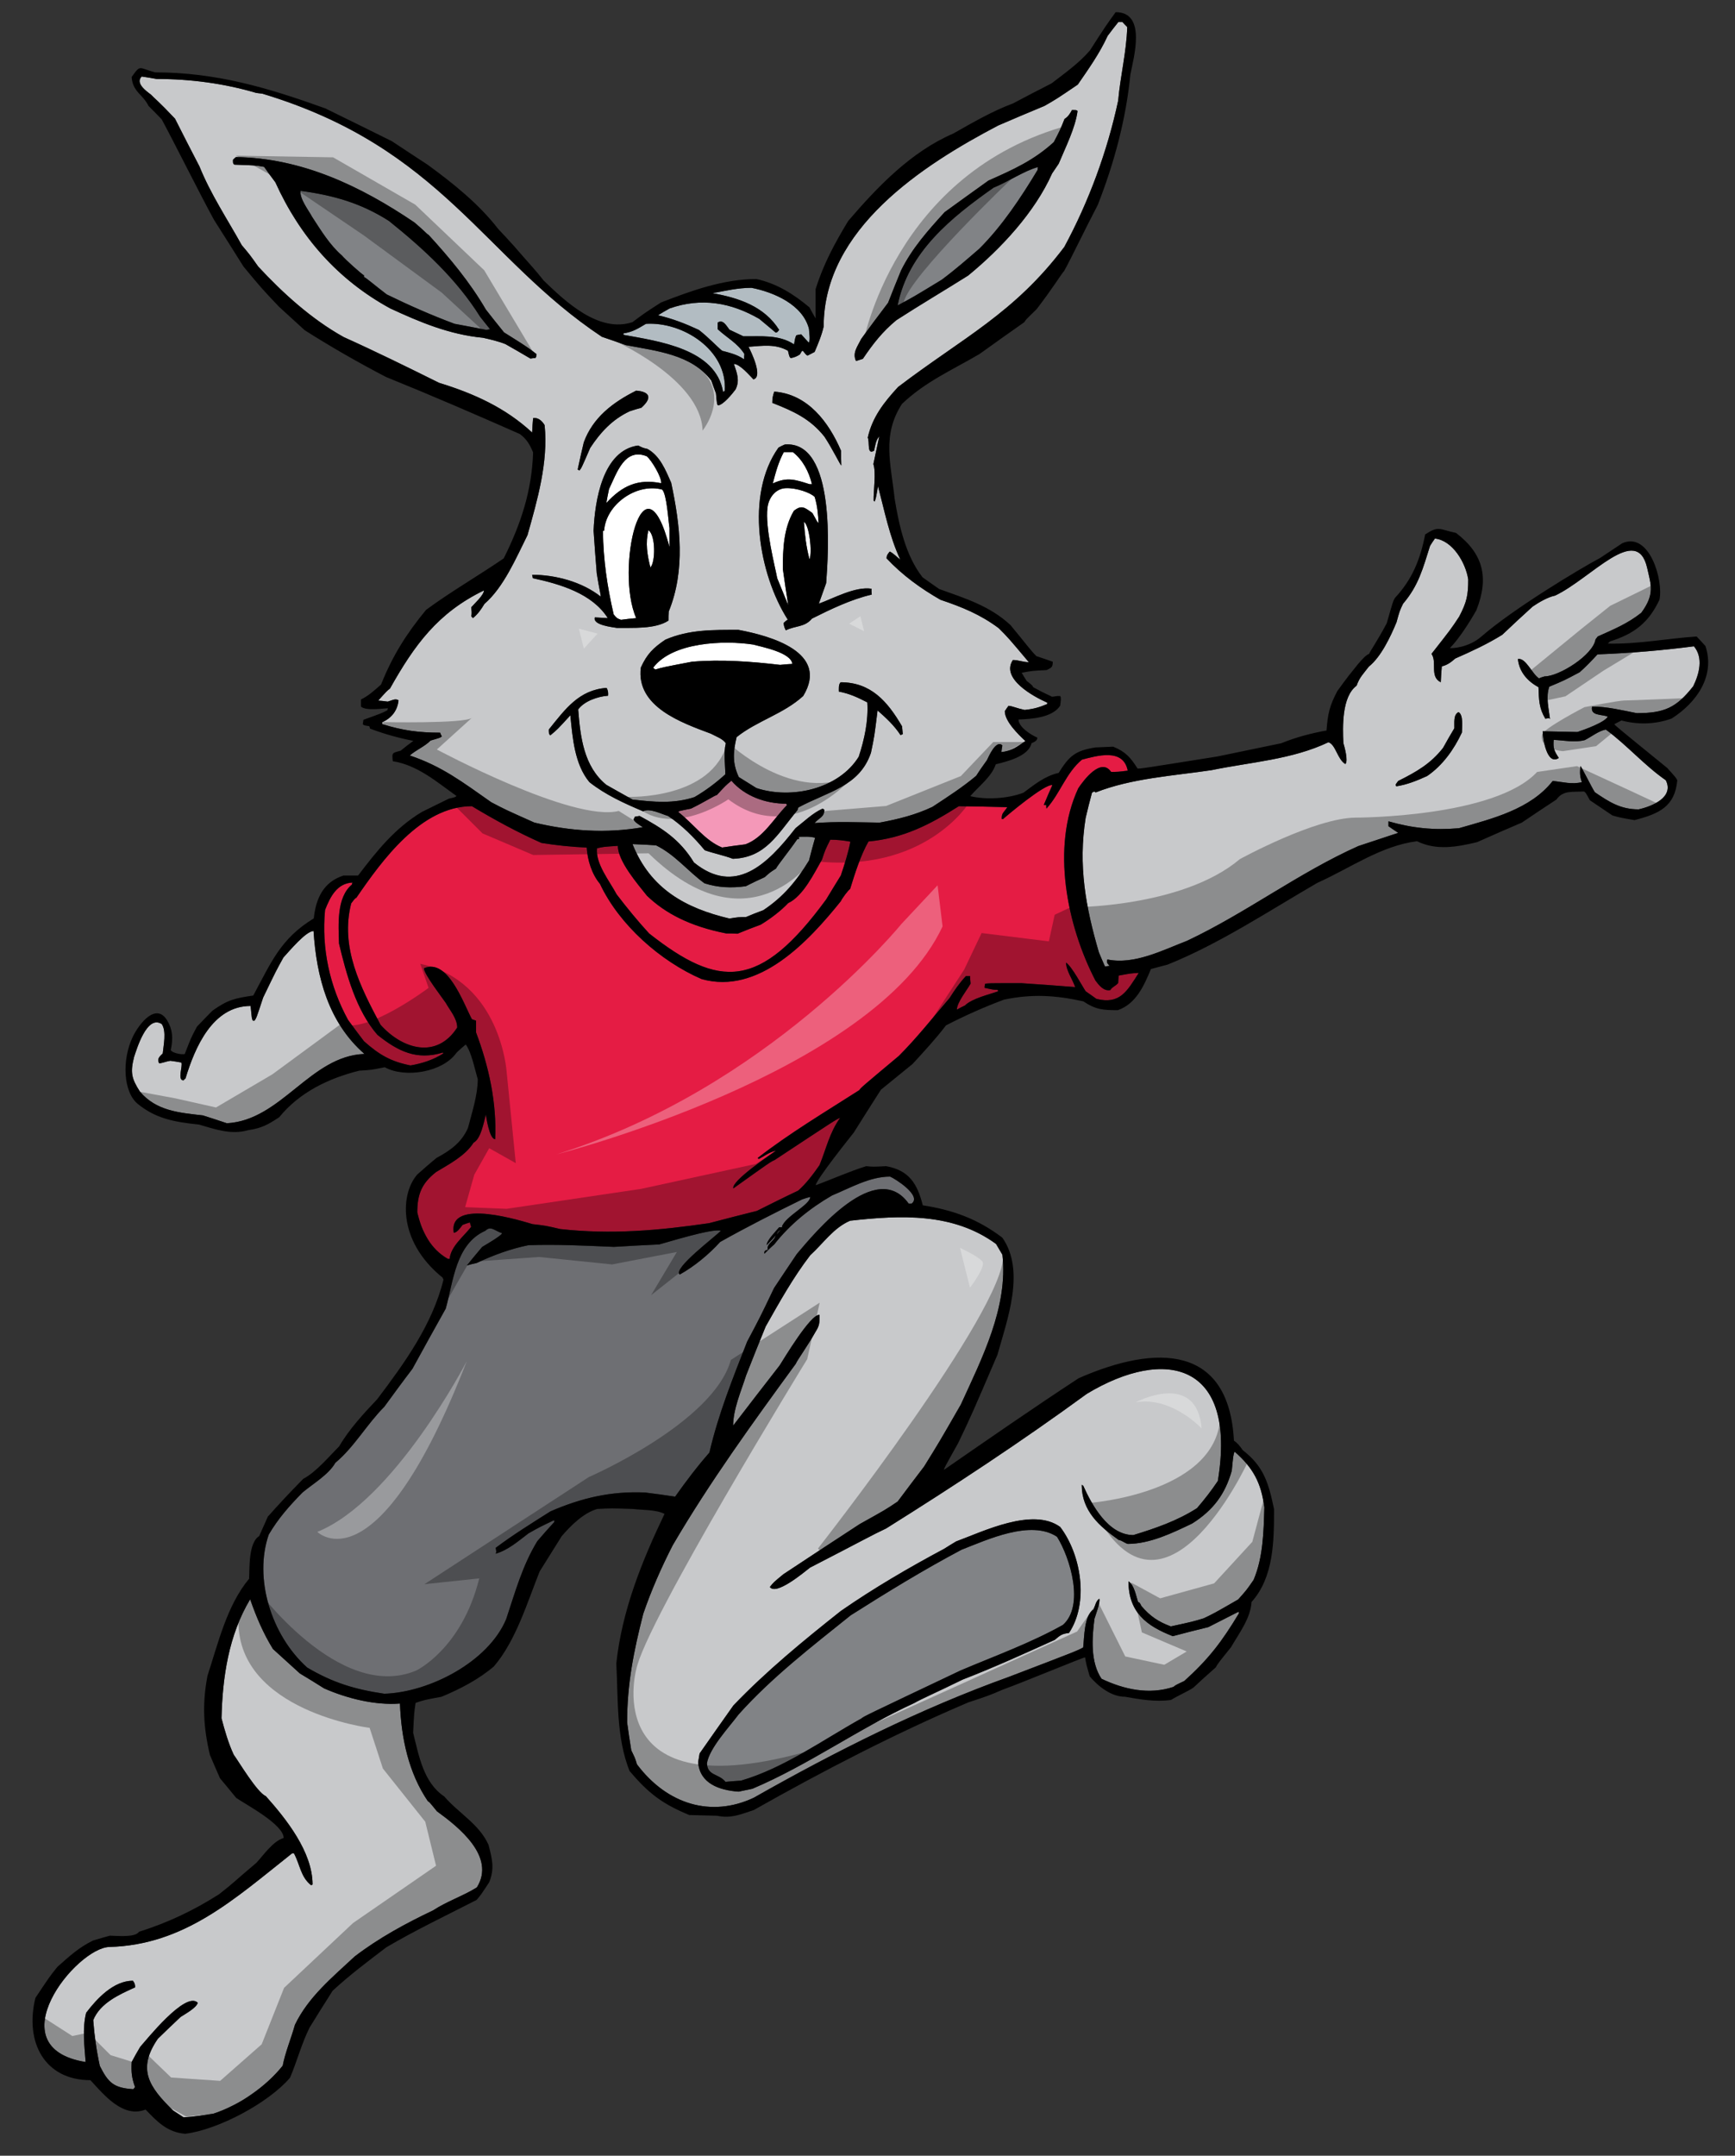 <?xml version="1.0" encoding="utf-8"?>
<!-- Generator: Adobe Illustrator 17.0.0, SVG Export Plug-In . SVG Version: 6.00 Build 0)  -->
<!DOCTYPE svg PUBLIC "-//W3C//DTD SVG 1.1//EN" "http://www.w3.org/Graphics/SVG/1.1/DTD/svg11.dtd">
<svg version="1.1" id="Layer_1" xmlns="http://www.w3.org/2000/svg" xmlns:xlink="http://www.w3.org/1999/xlink" x="0px" y="0px"
	 width="161px" height="200px" viewBox="0 0 161 200" style="enable-background:new 0 0 161 200;" xml:space="preserve">
<rect x="0" y="0" width="161" height="200" fill="#333333" stroke="none"/>
<path id="color7" style="fill:#6E6F73;" d="M71.849,115.455c-0.318,0.272-0.615,0.567-0.909,0.862
	c-0.067-0.249,0.112-0.341,0.316-0.364c-0.181-0.567,0.705-0.862,0.705-1.363c-0.045,0.138-0.045,0.138-0.816,0.934
	c0-0.453,0.861-1.294,1.157-1.659c0.386,0,0.386,0,0.251-0.043c0.316-0.979,2.635-2.048,2.635-2.773
	c-0.251,0.067-0.5,0.137-0.75,0.229c-2.545,1.248-5.111,2.546-7.611,3.952c-1.044,1.156-2.43,2.295-3.748,3.021
	c-0.682-0.546,3.316-3.521,3.816-4.064c-0.772-0.251-5.156,1.134-5.724,1.271c-1.408,0.067-2.817,0.137-4.203,0.226
	c-2.633-0.111-5.293-0.248-7.927-0.157c-1.681,0.34-3.272,0.932-4.817,1.658c-0.316,0.066-0.613,0.137-0.907,0.227
	c0.476-0.59,0.954-1.158,1.431-1.727c0.229-0.137,1.84-1.065,1.84-1.271c-0.659-0.204-1.045-0.728-1.544-0.226
	c-2.772,1.225-2.976,4.724-3.679,7.223c-1.045,1.861-2.069,3.723-3.092,5.587c-0.886,1.159-1.749,2.342-2.611,3.521
	c-1.614,1.613-2.794,3.746-4.543,5.199c-0.614,1.093-2.067,1.934-3.044,2.752c-1.226,1.249-2.25,2.405-3.134,3.905
	c-1.386,4.002,0.177,9.289,3.564,12.336c2.386,1.408,4.408,2.021,7.157,2.431c4.167-0.129,9.654-2.946,11.313-6.928
	c0.839-2.521,1.499-4.954,2.885-7.225c0.522-0.613,1.044-1.202,1.588-1.794c-0.022-0.068-0.022-0.112-0.022-0.158
	c-1.339,0.636-1.339,0.636-2.384,1.226c-0.955,0.728-1.883,1.545-3.044,1.887c0.069-0.159,0.069-0.159,0-0.545
	c1.636-1.227,3.362-2.293,5.088-3.386c2.887-1.248,5.612-1.886,8.771-1.748c0.931,0.112,1.864,0.25,2.793,0.385
	c1-1.408,2.023-2.769,3.182-4.089c0.818-3.545,2.181-6.929,3.498-10.291c1.205-2.271,1.205-2.271,2.499-4.976
	c0.705-1.066,1.408-2.108,2.111-3.156c1.683-1.977,7.36-8.903,10.382-4.679h0.274c0.975-0.729-1.547-2.316-2-2.501
	c-1.888,0-3.682,1.045-5.385,1.749C75.164,112.093,73.304,113.592,71.849,115.455z"/>
<path id="color6" style="fill:#E51C44;" d="M103.763,91.193c-0.202,0.272-0.589,0.387-0.728,0.661
	c-0.613,0.135-1.065-0.455-1.387-0.887c-2.635-5.088-4.135-12.358-1.591-17.831c0.525-0.796,2.115-2.886,3.047-1.523
	c0.636,0,0.636,0,1.544-0.114c-0.409-2.112-2.84-1.385-4.248-1.022c-1.477,1.227-2.021,3.135-3.294,4.543
	c-0.022-0.114-0.022-0.227-0.022-0.34h-0.226c0.249-0.612,0.521-1.228,0.795-1.84c-0.702-0.135-4.179,2.793-4.588,3.16
	c-0.046-0.024-0.092-0.024-0.114-0.024c0-0.567,0.16-0.544,0.523-1.089c-1.502-0.045-3.001-0.068-4.5-0.091
	c-2.748,1.751-5.18,2.976-8.382,3.271c-0.728,1.272-1.27,2.998-1.704,4.407c-0.183,0.113-0.727,0.84-0.863,1.136
	c-2.978,3.701-7.608,8.724-12.925,7.223c-3.815-1.657-7.634-5.02-9.429-8.836c-0.748-0.886-1.157-2.202-1.226-3.362
	c-1.43-0.067-2.793-0.206-4.202-0.431c-2.25-1-4.339-2.138-6.452-3.409c-4.725,0-8.336,5.02-10.722,8.496
	c-0.137,0.068-0.137,0.068-0.478,0.522c-1.044,4.067,0.863,7.77,2.725,11.268c2.067,2.294,5.225,3.182,7.11,0.25
	c0-0.84-0.659-1.568-1.066-2.295c-0.204-0.318-2.022-2.658-2.022-3.203c2.203-0.976,3.659,3.226,4.452,4.725
	c0.115,0.046,0.25,0.091,0.387,0.136v1.091c1.181,3.135,1.931,6.519,1.772,9.904c-0.545,0-0.839-2.135-0.863-2.295
	c-0.183,0.682-0.455,2.272-1.136,2.611c-0.772,1.228-2.272,1.999-3.476,2.728c-1.339,1.044-1.75,2.065-1.75,3.748
	c0.433,1.794,1.206,3.384,2.842,4.315h0.158c0.112-1.182,1.318-2.089,1.999-2.975c-0.047-0.139-0.092-0.273-0.115-0.41
	c-0.227,0.068-0.453,0.137-0.681,0.229c-0.182,0.226-0.5,0.726-0.817,0.726c-0.545-3.316,6.495-1.023,7.314-0.795
	c1.203,0.137,1.203,0.137,2.566,0.455c4.749,0.523,9.109,0.137,13.812-0.546c1.477-0.386,2.955-0.771,4.429-1.137
	c1.272-0.636,2.545-1.272,3.841-1.884c0.749-0.659,1.406-1.545,1.977-2.364c0.636-1.544,0.91-2.974,1.908-4.383
	c-0.386,0.156-0.386,0.156-6.066,3.906c-0.406,0.183-0.406,0.183-3.837,2.636c-0.229-0.683,3.61-3.249,3.951-3.499
	c-0.591,0.113-1.066,0.5-1.591,0.771c-0.045-0.045-0.09-0.068-0.112-0.091c2.954-2.294,6.269-4.271,9.427-6.291
	c0.204-0.273,0.204-0.273,3.68-3.182c1.682-1.68,3.159-3.565,4.702-5.361c0.479-0.749,0.91-1.385,1.522-2.045h0.388
	c0,0.226,0.021,0.455,0.045,0.706c-0.317,0.567-1.271,1.748-1.271,2.408c0.249-0.137,0.498-0.273,0.75-0.388
	c0.66-0.657,2.271-1.021,3.09-1.317c-0.024-0.046-0.048-0.092-0.067-0.136c-0.363,0-0.363,0-1.206-0.182
	c0-0.137,0.022-0.25,0.046-0.365c0.251-0.067,0.251-0.067,3.385-0.067c1.657,0.112,3.315,0.227,4.977,0.363
	c-0.229-0.704-0.844-1.545-0.844-2.272c0.546,0.364,1.522,2.227,1.819,2.658c0.316,0.227,0.657,0.455,0.997,0.706
	c2.183,0.545,2.842-0.706,3.931-2.41c-0.748,0.045-0.748,0.045-1.861,0.25C103.789,90.738,103.763,90.966,103.763,91.193z"/>
<path id="color5" style="fill:#E51C44;" d="M41.113,97.646c0,0.021,0,0.043,0.022,0.09c-0.909,0.591-1.977,0.931-3.042,1.112
	c-1.819-0.362-2.887-0.976-4.317-2.247c-0.502-0.66-1-1.319-1.477-1.978c-1.704-3.111-2.476-6.63-2.135-10.199
	c0.477-1.227,1.114-2.477,2.543-2.545c-0.022,0.045-0.046,0.114-0.046,0.183c-1.453,1.203-1.249,3.748-1.203,5.476
	c0.683,2.862,1.588,6.2,3.567,8.474C36.957,97.556,38.683,98.393,41.113,97.646z M55.401,78.7c-0.16,1.431,1.183,3.067,1.817,4.27
	c0.955,1.249,1.956,2.476,3.021,3.633c6.522,5.131,10.264,5.245,16.424-3.158c0.454-0.748,0.909-1.498,1.362-2.226
	c0.342-1.023,0.682-2.066,0.886-3.136c-0.636-0.113-1.227-0.182-1.864-0.182c-0.476,0.956-0.476,0.956-0.77,1.841
	c-0.704,1.225-1.748,3.405-3.136,4.042c-0.681,0.727-1.681,1.477-2.544,1.999c-0.728,0.272-1.454,0.545-2.156,0.841
	c-0.364-0.024-0.705-0.024-1.046-0.024c-3.387-0.665-5.668-1.874-7.361-3.497c-0.862-1.09-2.702-3.204-2.702-4.632
	C55.97,78.565,55.97,78.565,55.401,78.7z"/>
<path id="color4" style="fill:#C8C9CB;" d="M37.115,158.048c0.113,3.18,0.795,6.431,2.59,9.063c0.135,0.067,0.135,0.067,0.84,0.935
	c2,1.454,5.496,4.2,3.704,7.063c-1.273,0.794-2.796,1.296-4.067,2.134c-2.544,1.206-5.043,2.567-7.27,4.273
	c-2.068,1.93-4.294,3.745-5.543,6.336c-0.341,1.228-0.91,2.591-1.135,3.794c-1.546,1.953-4.066,3.682-6.43,4.454
	c-0.931,0.136-1.838,0.292-2.771,0.339c-0.34-0.228-0.658-0.432-0.976-0.638c-2.226-2.18-3.363-3.814-1.409-6.652
	c0.705-0.685,1.409-1.364,2.112-2.022c0.409-0.271,1.476-0.842,1.59-1.319c-1.135-1.134-4.816,3.521-5.338,4.09
	c-0.272,0.455-0.545,0.934-0.795,1.409c-0.046,0.955,0,1.455,0.319,2.34c-0.069,0.047-0.113,0.114-0.159,0.183
	c-1.795-0.113-2.318-0.568-3.113-2.157c-0.318-1.455-0.499-2.771-0.613-4.25c0.637-1.591,2.432-2.385,3.886-3.042
	c0-0.274-0.046-0.411-0.205-0.615c-1.795,0-3.338,1.658-4.339,2.977c-0.364,1.475-0.16,3.045-0.046,4.565
	c-8.349-1.343-0.883-10.599,2.204-10.675c6.991-0.191,11.617-4.459,16.946-8.68h0.183c0.567,1.047,0.613,2.184,1.59,2.953
	c0.044-0.021,0.091-0.045,0.134-0.065c0-3.022-2.452-6.09-4.337-8.201c-0.818-0.343-2.521-3.225-2.977-3.84
	c-0.498-1.067-0.838-2.249-1.135-3.385c0.091-3.816,0.659-7.7,2.658-11.04c0.568,1.635,1.205,3.135,2.113,4.611
	c0.819,0.748,1.657,1.498,2.498,2.27c0.75,0.453,1.5,0.907,2.25,1.386C32.186,157.569,34.797,158.227,37.115,158.048z
	 M92.428,115.409c0.184,0.319,0.389,0.66,0.591,1c0.546,4.861-1.906,9.631-3.86,13.903c-1.998,3.475-1.998,3.475-3.405,5.744
	c-0.819,1.071-1.639,2.16-2.456,3.253c-1.11,0.747-1.11,0.747-3.52,2.089c-2.363,1.544-4.727,3.089-7.089,4.657
	c-0.907,0.749-0.907,0.749-1.249,1.179c0.567,0.821,3.113-1.316,3.725-1.794c4.725-2.431,5.792-3.043,7.064-3.634
	c6.384-3.998,12.563-8.063,18.628-12.494c7.304-4.394,13.957-2.865,12.153,8.087c-0.592,0.888-1.247,1.726-1.931,2.521
	c-1.841,1.182-3.84,1.864-5.908,2.499c-2.339,0-3.861-2.817-4.656-4.588c-0.045-0.023-0.09-0.047-0.135-0.068
	c0,2.408,1.634,3.84,3.43,5.109c0.315,0.047,0.522,0.274,0.84,0.365c2.067,0,4.158-1.021,5.975-1.889
	c1.953-1.226,3.067-2.725,3.679-4.904c0.138-1.431,0.138-1.431,0.253-1.773c1.747,1.524,2.473,2.909,2.769,5.182
	c-0.066,2.25-0.11,4.635-0.998,6.724c-0.661,0.955-0.661,0.955-1.433,1.818c-2.25,1.294-2.25,1.294-3.201,1.748
	c-0.978,0.298-0.978,0.298-3.046,0.75c-1.159-0.43-1.908-0.933-2.726-1.885c-0.16-0.32-0.16-0.32-0.318-0.386
	c-0.183-0.568-0.363-1.591-0.886-1.911c0,2.862,1.658,4.137,4.111,5.088c1.09-0.296,2.181-0.565,3.296-0.84
	c0.93-0.478,1.861-0.951,2.815-1.432c0,0.046,0,0.092,0.021,0.16c-1.567,2.611-2.816,4.247-5.065,6.27
	c-0.817,0.386-0.817,0.386-1.002,0.546c-2.247,0.75-4.587,0.248-6.677-0.752c-1.045-1.543-0.887-3.793-0.657-5.564
	c0.088-0.318,0.567-1.523,0.452-1.862c-0.316,0.204-0.386,0.637-0.521,0.977c-0.908,0.591-0.864,2.567-0.978,3.544
	c-0.59,0.318-0.59,0.318-6.884,2.725c-8.222,2.954-16.082,6.907-23.693,11.222c-3.924,1.843-8.025,0.638-10.835-3.111
	c-0.159-0.544-0.159-0.544-0.521-1.293c-0.138-0.865-0.274-1.729-0.387-2.59c0-3.568,0.612-6.612,1.5-10.087
	c0.748-2.181,1.681-4.295,2.726-6.337c3.429-5.862,7.45-11.405,11.448-16.879c0-0.138,1.115-1.683,1.794-2.907
	c0.388-0.613,0.388-0.819,0.388-1.592c-0.795-0.158-3.362,4.158-3.702,4.682c-1.453,1.861-2.885,3.724-4.316,5.588
	c0-1.524,0.751-3.227,1.203-4.659c0.591-1.521,1.204-3.041,1.817-4.542c1.273-2.249,2.546-4.544,4.136-6.61
	c1.205-1.092,2.157-2.545,3.701-3.202C83.592,112.728,88.451,112.501,92.428,115.409z M68.055,158.227
	c-1.044,1.479-2.09,2.954-3.134,4.454c-0.045,0.271-0.093,0.547-0.137,0.816c0.158,1.976,1.954,2.591,3.748,2.727
	c0.433-0.091,0.862-0.181,1.294-0.272c5.201-2.202,9.86-5.587,15.017-7.952c0.61-0.36,2.045-0.977,4.498-2.179
	c2.884-1.114,5.724-2.409,8.539-3.682c0.502-0.431,0.684-0.568,1.318-0.639c1.863-2.793,1.138-7.267-0.816-9.834
	c-2.544-1.862-7.178,0.433-9.654,1.34c-0.389,0.229-0.748,0.454-1.112,0.684c-3.272,1.747-6.544,3.655-9.587,5.769
	C74.553,152.21,71.122,155.026,68.055,158.227z M29.095,86.379c-0.703,0-2.247,1.862-2.793,2.452
	c-0.682,1.228-0.682,1.228-1.886,3.726c-0.613,1.861-0.613,1.861-0.795,2.136h-0.159c-0.092-0.159-0.092-0.159-0.206-1.363
	c-3.542,0-5.179,3.884-6.042,6.723c-0.067,0.045-0.137,0.114-0.183,0.182c-0.612,0-0.044-1.34-0.204-1.657
	c-0.34-0.069-0.682-0.114-1.022-0.161c-0.456,0.07-0.75,0.228-1.044,0.228c-0.205-0.432,0.045-0.612,0.339-0.908
	c0.069-0.727,0.365-2.068-0.091-2.726c-1.385-0.907-2.34,2.385-2.567,3.044c-0.363,1.433-0.25,2,0.544,3.226
	c1.522,1.794,3.636,1.953,5.84,2.203c0.728,0.228,1.476,0.478,2.226,0.728c5.065-0.272,7.725-6.248,12.768-6.429
	C30.48,94.874,29.369,90.65,29.095,86.379z M135.386,76.838c-2.315,0.202-4.316,0-6.543-0.637v0.454
	c0.296,0.206,0.59,0.41,0.908,0.614c-1.248,0.408-2.476,0.818-3.701,1.225c-5.544,2.477-10.405,6.202-15.904,8.794
	c-2.25,0.863-4.905,2.248-7.382,1.727c-0.114,0.272,0.021,0.408,0.205,0.59c-0.16,0.021-0.298,0.044-0.431,0.067
	c-0.206-0.454-0.387-0.885-0.568-1.32c-1.227-4.203-1.932-8.063-1.227-12.47c0.181-0.795,0.386-1.566,0.589-2.339
	c0.067-0.045,0.138-0.091,0.229-0.113c0.021,0.022,0.067,0.045,0.11,0.091c3.319-1.316,7.227-1.544,10.746-2.068
	c3.635-0.751,7.472-0.977,10.858-2.59c0.683,0.229,0.819,1.569,1.567,2.024c0.294-0.295-0.09-1.635-0.184-1.954
	c-0.065-1.501-0.156-4.295,1.229-5.318c0.274-0.792,0.638-1.112,1.137-1.771c1.138-0.908,2.019-2.793,2.565-4.11
	c0.294-1.069,0.294-1.069,0.612-1.727c1.455-1.704,1.842-3.296,2.501-5.362c0.135-0.228,0.294-0.456,0.453-0.682
	c1.66,0.184,2.862,2.271,3.09,3.794c0,1.477-0.139,2.113-0.841,3.453c-0.748,1.137-0.748,1.137-2.568,3.453
	c0.547,0.773-0.201,2.113,0.862,2.635c0.023-0.5,0.048-1,0.096-1.477c0.497-0.112,0.862-0.386,1.248-0.727
	c1.499-0.657,2.976-1.339,4.361-2.202c0.932-0.888,1.862-1.749,2.815-2.613c0.566-0.387,1.408-0.886,2.09-1.022
	c3.366-1.602,7.6-6.772,8.546-2.548c0.353,1.564,0.718,2.419-0.548,4.139c-1.251,0.999-2.568,1.543-4.046,2.203
	c-0.064,0.092-0.138,0.181-0.205,0.274c-0.226,1.452-3.382,3.429-4.724,3.429c-0.181,0.044-0.362,0.114-0.523,0.182
	c-0.656-0.433-1.222-1.932-1.953-1.795c0.113,1.181,0.889,2.066,1.909,2.612c0.044,1.205,0.044,1.932,0.637,2.931
	c0.114-0.021,0.228-0.046,0.339-0.068c0.023,0.022,0.047,0.047,0.092,0.091c-0.111-0.954-0.405-2.043-0.067-2.999
	c1.363-0.567,1.363-0.567,2.819-1.34c0.638-0.568,1.067-1.021,1.655-1.657c3-0.113,5.976-0.365,8.951-0.749
	c0.886,1.068,0.499,2.543-0.065,3.702c-1.568,2-2.684,2.5-5.248,2.5c-1.39-0.272-2.727-0.611-4.138-0.611
	c-0.18,0.86,0.82,0.703,1.455,0.928c-0.249,0.524-2.136,1.206-2.816,1.433c-1.091-0.024-2.16-0.046-3.225-0.067
	c0,0.634,0.386,3.225,1.497,2.474c-0.433-0.659-0.544-0.908-0.475-1.68c0.952,0.045,1.953,0.271,2.885,0.022
	c0.592-0.293,1.294-0.862,1.951-0.977c1.932,1.408,3.591,3.338,5.567,4.702c0.795,1.59-1.295,2.431-2.521,2.702
	c-1.681,0-2.726-0.68-4.066-1.59c-0.297-0.454-1.25-2.407-1.341-2.43c-0.045,0.611-0.066,0.909,0.139,1.498
	c-0.956,0.227-1.751-0.021-2.706-0.113C142.02,75.087,138.473,75.949,135.386,76.838z M135.66,67.954
	c0-0.433,0.159-1.657-0.322-1.884c-0.497,0.249-0.361,0.999-0.384,1.498c-0.362,0.591-0.703,1.205-1.046,1.818
	c-1.156,1.477-2.474,2.226-4.157,3.067c-0.091,0.115-0.183,0.227-0.25,0.362c0.022,0.046,0.046,0.091,0.067,0.137
	c1.023-0.16,1.909-0.522,2.862-0.954C133.865,71.021,134.931,69.522,135.66,67.954z M67.69,85.219
	c0.841-0.135,0.841-0.135,1.521-0.135c0.523-0.229,1.067-0.435,1.612-0.637c1.887-1.25,3.091-2.725,4.249-4.614
	c0.181-0.703,0.361-1.408,0.566-2.111c-0.546-0.137-0.953-0.09-1.499-0.09v0.227h-0.157c-0.729,1.067-1.773,2.34-1.978,2.726
	c-0.566,0.363-0.566,0.363-1.043,0.795c-0.594,0.271-1.184,0.544-1.751,0.839c-1.318,0.183-2.59,0.136-3.839-0.271
	c-1.59-1.159-2.702-2.635-4.497-3.522c-0.728-0.046-1.454-0.09-2.181-0.112C60.364,82.492,63.644,84.263,67.69,85.219z
	 M45.587,74.429c-2.654-1.864-4.605-3.353-7.564-4.339c0.636-0.545,1.364-0.817,1.934-1.386c0.928-0.272,0.928-0.272,1.042-0.386
	c-0.066-0.113-0.115-0.228-0.159-0.342c-1.954,0-3.498-0.203-5.36-0.794v-0.183c0.864-0.385,1.408-1.088,1.5-2.021
	c-0.272-0.227-0.706,0.045-1,0.116c-0.295-0.046-0.589-0.07-0.886-0.094c0.816-0.907,0.816-0.907,1.09-1.112
	c2.268-4.034,4.438-7.037,8.724-9.109c0,0.432-0.909,1.25-1.182,1.568c0.022,0.272,0.09,0.544,0,0.817
	c0.046,0.046,0.09,0.115,0.158,0.182c0.455-0.362,0.772-0.818,1.068-1.316c1.794-1.544,2.953-4.295,3.997-6.383
	c0.932-3.316,1.931-6.747,1.59-10.201c-0.228-0.385-0.589-0.727-1.067-0.657c-0.045,0.431-0.069,0.886-0.093,1.339
	c-2.475-2.294-5.382-3.611-8.632-4.61c-2.932-1.454-5.885-2.908-8.859-4.248c-2.977-1.658-5.633-4.066-7.929-6.542
	c-0.771-1.09-0.771-1.09-1.52-1.976c-1.339-2.407-2.908-4.769-3.931-7.314c-0.773-1.477-1.522-2.953-2.27-4.431
	c-1.591-1.682-1.887-1.861-2.227-2.226c-0.454-0.339-1.476-1.068-0.863-1.681c0.454,0.068,0.908,0.137,1.385,0.227
	c3.136,0,6.246,0.408,9.246,1.294c0.181,0.024,0.365,0.047,0.567,0.07c16.676,5.022,20.512,15.246,31.507,22.557
	c0.728,0.25,1.478,0.5,2.227,0.772c2.795,0.546,6.088,0.841,7.927,3.293c0.137,0.389,0.271,0.773,0.431,1.182
	c0.093,0.999,0.093,0.999,0.183,1.112c0.478,0,1.386-1.136,1.638-1.476c0.407-0.84,0.135-1.499-0.159-2.364
	c0.566,0,1.497,1.114,1.816,1.432c0.907-0.228-0.182-2.498-0.455-3.021c1.296-0.092,2.477-0.296,3.658,0.364
	c0.136,0.566,0.136,0.566,0.25,0.681c0.316-0.045,0.59-0.16,0.86-0.341c0.16-0.295,0.16-0.295,0.252-0.34
	c0.135,0.09,0.227,0.34,0.453,0.454c0.206-0.113,0.433-0.228,0.659-0.342c0.317-0.749,0.658-1.545,0.84-2.362
	c0-9.038,9.173-14.969,16.198-18.649c1.432-0.613,2.862-1.227,4.295-1.817c1.112-0.637,1.112-0.637,3.087-1.976
	c1-1.454,2.023-2.886,2.771-4.52c0.319-0.434,0.66-0.864,1.001-1.295h0.364c0.135,0.159,0.296,0.318,0.454,0.477
	c-0.069,2.294-0.637,4.521-0.843,6.837c-0.999,4.68-2.726,9.36-4.996,13.561c-4.662,6.177-9.378,8.392-15.423,12.994
	c-1.319,1.432-2.389,2.792-2.818,4.703c0.204,0.362-0.112,1.656,0.592,1.203c0.091-0.432,0.158-1,0.477-1.317
	c-0.182,0.839-0.364,1.706-0.546,2.566c0.271,0.772,0,2.522,0.023,3.386l0.089,0.092c0.115-0.273,0.115-0.273,0.318-1.434
	c0.593,2.248,1.069,4.703,2.069,6.816c-0.342-0.248-0.612-0.568-0.979-0.749c-0.181,0.227-0.294,0.341-0.294,0.636
	c1.476,1.567,3.135,2.771,4.996,3.84c2.021,0.681,3.703,1.363,5.408,2.635c0.886,0.886,0.886,0.886,2.795,3.156
	c-0.547,0-0.954-0.203-1.478-0.203c-1.159,1.726,1.932,3.407,3.18,3.953v0.135c-0.771,0.318-1.248,0.455-2.091,0.545
	c-0.748-0.16-1.089-0.342-1.496-0.385c-0.113,0.158-0.229,0.317-0.344,0.498c0,0.956,1.274,2.183,1.909,2.773
	c-0.771,0.544-1.317,0.931-2.226,1.023c0.022-0.206,0.046-0.41,0.09-0.614c-0.589-0.591-1.294,1.088-1.43,1.363
	c-0.344,0.477-0.683,0.954-1,1.454c-1.271,1.066-2.682,1.976-4.067,2.885c-1.589,0.749-3.156,1.136-4.883,1.455
	c-2.021-0.023-4.044-0.115-6.043,0.045c0.388-0.478,0.907-0.545,0.907-1.228c-0.066-0.045-0.112-0.091-0.158-0.116
	c-0.931,0.41-1.728,1.207-2.521,1.818c-2.637,3.394-5.61,6.274-9.425,3.18c-1.319-2.158-2.953-3.18-5.043-4.316
	c-0.159,0.023-0.296,0.045-0.432,0.068c-0.045,0.09-0.091,0.182-0.135,0.272c0.18,0.251,0.18,0.251,0.863,0.707
	c-3.408,0.591-6.749,0.362-10.063-0.432C46.883,75.11,46.883,75.11,45.587,74.429z M49.791,32.858
	c-0.932-0.749-2.021-1.384-3.022-2.021c-0.567-0.706-1.136-1.41-1.68-2.114c-1.499-2.566-3.339-4.77-5.314-6.929
	c-0.184-0.089-0.321-0.316-1.319-1.157c-4.999-3.385-10.451-5.974-16.56-6.065c-0.091,0.068-0.182,0.159-0.273,0.25
	c0,0.158-0.044,0.363,0.136,0.454c1.999,0.068,1.999,0.068,2.749,0.205c0.34,0.477,0.681,0.954,1.044,1.43
	c2.295,5.067,5.792,9.043,10.653,11.699c2.794,1.295,5.52,2.432,8.61,2.726c0.704,0.159,1.408,0.317,2.091,0.59
	c0.772,0.431,1.543,0.886,2.316,1.34c0.137-0.024,0.296-0.046,0.457-0.046C49.769,33.086,49.769,33.086,49.791,32.858z
	 M79.436,33.494c0.204-0.067,0.407-0.135,0.635-0.204c0.932-1.386,1.819-2.522,3.114-3.589c2.18-1.409,4.45-2.749,6.653-4.134
	c3.047-2.498,6.18-5.86,7.792-9.474c0.206-0.316,0.41-0.611,0.614-0.908c0.611-1.477,1.547-3.317,1.747-4.884
	c-0.09-0.091-0.09-0.091-0.521-0.091c-0.181,0.34-0.362,0.635-0.683,0.818c-0.407,1.022-0.407,1.022-0.998,2.157
	c-1.884,1.705-3.703,2.522-6.065,3.568c-1.363,0.977-2.726,1.955-4.066,2.93C86.09,21.41,84.659,23,83.614,25.091
	c-0.409,0.999-0.816,1.997-1.203,2.998c-0.84,1.112-1.681,2.225-2.499,3.362C79.57,32.154,79.072,32.745,79.436,33.494z
	 M71.666,37.379c1.976,0.772,3.521,1.478,4.838,3.134c0.752,1.136,1.386,2.477,1.566,2.681c-0.021-0.454-0.021-0.908-0.021-1.363
	c-1.136-2.659-3.088-5.269-6.2-5.497C71.711,36.699,71.666,36.994,71.666,37.379z M73.097,57.483
	c-0.135,0.089-0.271,0.205-0.385,0.316c0.045,0.342,0.068,0.386,0.204,0.681c0.931-0.454,1.749-0.271,2.431-1.088
	c1.725-0.864,3.658-1.796,5.545-2.228c-0.024-0.182-0.024-0.362-0.024-0.546c-1.521-0.225-3.497,0.886-4.884,1.387
	c0.228-0.636,0.452-1.273,0.681-1.911c0.205-2.746,0.934-13.242-3.839-12.856c-0.206,0.09-0.41,0.182-0.591,0.295
	C69.121,45.898,70.416,53.28,73.097,57.483z M61.738,59.347c-1.135,0.771-1.705,1.338-2.272,2.588
	c-0.454,3.637,3.771,5.112,6.499,6.133c0.452,0.25,1.091,0.454,1.386,0.887c-0.228,0.977-0.046,1.908-0.046,2.884
	c-0.864,0.794-1.84,1.521-2.861,2.114c-1.931,0.635-3.794,0.454-5.747,0.228c-0.819-0.457-1.636-0.911-2.432-1.366
	c-2.089-1.703-2.409-4.406-2.612-6.997c0.567-0.771,1.817-1.203,2.771-1.272c0.023-0.294,0-0.497-0.135-0.725
	c-2.568,0.183-3.841,1.976-5.361,3.861c0,0.249-0.023,0.386,0.135,0.545c0.658-0.545,0.658-0.545,1.863-1.863
	c0.204,2.067,0.386,4.542,1.771,6.204c1.498,1.179,3.204,1.952,4.976,2.702c0.635-0.318,1.681,0.25,2.315,0.431
	c1.273,0.841,2.431,2,3.409,3.183c0.841,0.293,1.772,0.475,2.611,0.793c3.045-0.113,4.112-2.248,5.997-4.519
	c0.021-0.092,0.045-0.184,0.092-0.25c2.747-1.478,5.656-1.932,6.723-5.065c0.318-1.524,0.318-1.524,0.613-3.932
	c0.817,0.727,1.521,1.363,2.136,2.294c0.067-0.044,0.137-0.067,0.205-0.09c-0.023-0.25-0.045-0.499-0.068-0.727
	c-1.363-2.34-2.907-4.089-5.702-4.089c-0.203,0.205-0.16,0.591-0.16,0.866c0.979,0.181,1.75,0.542,2.638,0.999
	c0.113,1.682-0.271,3.453-0.795,5.042c-1.862,3.001-6.247,3.977-9.495,2.908c-0.547-0.338-1.09-0.681-1.636-1.021
	c-0.615-1.316-0.523-2.339-0.204-3.702c1.905-1.523,4.338-2.137,6.18-3.817c2.475-4.066-3.068-5.587-5.999-6.135
	C66.169,58.436,63.942,58.392,61.738,59.347z M53.606,43.56c0.046,0.021,0.091,0.043,0.16,0.09c0.183-0.206,0.183-0.206,1.001-2.09
	c0.954-1.454,2.064-2.658,3.679-3.408c0.341-0.114,0.705-0.229,1.067-0.319c1.068-0.954,0.75-1.497-0.477-1.591
	c-2.182,1.093-4.021,2.5-4.862,4.795C53.971,41.877,53.79,42.718,53.606,43.56z M49.381,53.326c0.023,0.09,0.045,0.205,0.068,0.318
	c2.521,0.545,5.497,1.411,6.953,3.704c-0.411-0.022-0.819-0.047-1.205-0.068c-0.228,0.726,1.68,0.906,2.043,0.976
	c1.432-0.024,3.566,0.136,4.793-0.682c0-0.293,0-0.568,0.023-0.84c1.566-3.839,1.066-8.02,0.226-11.949
	c-0.521-1.182-1.043-2.5-2.202-3.135c-0.409-0.092-0.409-0.092-0.863-0.317c-3.294,0.453-4.02,5.132-4.135,7.904
	c0.091,1.318,0.182,2.635,0.294,3.953c0.228,1.498,0.387,1.953,0.364,2.158C54.016,53.985,51.563,53.326,49.381,53.326z"/>
<path id="color3" style="fill:#F498B8;" d="M66.532,73.749c-0.251,0.066-1.022,0.589-2.409,1.27
	c-1.135,0.228-1.135,0.228-1.18,0.319c1.386,1.068,2.475,2.657,4.066,3.293c0.703-0.113,1.432-0.205,2.157-0.296
	c1.68-0.611,2.636-2.407,3.861-3.634c-0.022-0.045-0.045-0.09-0.066-0.136c-1.886,0-3.841-0.681-5.09-2.135
	C67.328,72.884,67.328,72.884,66.532,73.749z"/>
<path id="fill" style="fill:#FFFFFF;" d="M69.895,59.8c0.817,0.228,3.498,0.727,3.635,1.796c-0.388,0.023-0.772,0.044-1.136,0.09
	c-2.704-0.319-5.452-0.521-8.177-0.295c-2.728,0.522-2.728,0.522-3.409,0.727c-0.068-0.066-0.134-0.112-0.205-0.159
	C62.398,59.549,67.214,59.391,69.895,59.8z M57.627,57.505c0.456-0.067,0.932-0.112,1.409-0.158
	c-1.981-4.499,0.656-15.877,3.09-6.588v-1.773c-0.113-0.705-0.249-3.135-0.681-3.566c-2.386-0.635-5.226,1.386-5.385,3.815
	c-0.046,0-0.09,0-0.113,0.024c0.044,2.727,0.386,5.089,0.999,7.746C57.196,57.299,57.22,57.37,57.627,57.505z M73.142,56.142
	c-0.341-0.84-0.681-1.68-1.021-2.499c-0.195-1.066-1.14-4.652-0.902-6.55c0.109-0.908,0.746-1.773,1.709-1.804
	c0.986-0.036,2.272,0.414,2.67,0.812c0.249,0.795,0.317,1.614,0.362,2.431c-0.113-0.091-0.113-0.091-0.568-0.932
	c-0.704-0.5-0.998-0.796-1.728-0.203c-0.951,1.611-1.02,3.543-1.02,5.384C72.802,53.894,72.962,55.007,73.142,56.142z
	 M60.354,52.643c-0.296-1.157-0.477-2.271-0.182-3.452C60.853,49.645,60.83,52.168,60.354,52.643z M75.119,51.895
	c-0.317-1.182-0.432-2.273-0.521-3.475C75.095,48.669,75.391,51.215,75.119,51.895z M56.265,46.67
	c0.068-0.431,0.159-0.864,0.25-1.295c0.728-1.521,1.456-3.861,3.498-3.044c0.454,0.363,1.409,1.976,1.341,2.498
	C59.196,44.398,57.742,45.057,56.265,46.67z M71.712,44.853c0.271-1.044,0.521-1.977,1.021-2.908h0.841
	c0.932,0.728,1.499,1.839,1.771,2.975h-0.228C73.757,44.489,73.051,44.239,71.712,44.853z"/>
<path id="color2" style="fill:#B2BCC2;" d="M57.854,31.065v-0.136c0.886-0.137,1.317-0.432,2.092-0.887
	c3.429-0.206,7.562,2.431,7.313,6.225c-0.069,0.021-0.113,0.067-0.159,0.111C66.44,32.336,61.035,31.654,57.854,31.065z
	 M67.01,32.541c0.749,0.205,1.364,0.34,2.043,0.795c0-0.183,0-0.341,0.022-0.499c-0.658-1.022-1.591-1.476-2.476-2.295v-0.614
	c0.5-0.341,0.817,0.318,1.09,0.658c0.432,0.206,0.865,0.409,1.295,0.613c1.611,0.024,3.294-0.182,4.702,0.751
	c0.093-0.569,0.093-0.569,0.205-0.842c0.135-0.045,0.295-0.067,0.455-0.091c0.227,0.251,0.453,0.499,0.701,0.773
	c0.182-0.273,0.023-0.932,0.023-1.272c-0.567-2.249-3.248-3.408-5.337-3.817c-1.229,0-2.409,0.272-3.613,0.5
	c2.432,0.432,4.817,1.228,6.179,3.406c-0.183,0.229-0.183,0.229-0.318,0.251c-0.521-0.432-1.02-0.863-1.521-1.272
	c-2.635-1.522-5.361-1.998-8.312-0.976c-0.365,0.205-0.728,0.41-1.091,0.637c1.363,0.319,2.521,0.771,3.793,1.361
	C65.76,31.313,66.533,32.154,67.01,32.541z"/>
<path id="color1" style="fill:#818386;" d="M65.601,163.59c0.229-1.406,2.067-3.36,2.932-4.52c3.09-3.454,6.837-6.337,10.403-9.202
	c3.361-2.133,6.77-4.222,10.29-6.088c2.386-0.929,6.43-2.816,8.859-1.203c1.229,1.954,2.566,6.408,0.545,8.179
	c-2.999,1.682-6.339,2.886-9.494,4.225c-8.951,4.247-8.951,4.247-9.201,4.452c-3.59,1.999-7.201,4.611-11.175,5.77
	c-0.477,0.023-0.954,0.067-1.432,0.113C66.668,164.521,65.647,164.773,65.601,163.59z M36.093,20.5
	c-2.591-1.658-5.158-2.385-8.2-2.793c-0.113,0.727,0.772,1.839,1.067,2.408c0.817,1.249,1.636,2.612,2.771,3.59
	c0.272,0.34,1.84,1.748,2.044,1.839v0.16c0.181,0.044,0.861,0.659,2.111,1.612c2.045,0.999,4.158,1.931,6.293,2.726
	c0.977,0.183,1.952,0.363,2.953,0.567c0.113-0.021,0.228-0.043,0.34-0.067c-0.317-0.386-0.613-0.772-0.909-1.137
	C42.385,25.908,39.295,23.068,36.093,20.5z M90.883,23.068c2.115-2.114,3.864-4.747,5.408-7.314c0-0.091,0-0.183,0.023-0.25
	c-1.273,0.339-2.817,1.385-4.113,1.907c-3.891,2.739-7.933,5.967-8.905,10.927c1.478-0.795,1.478-0.795,4.09-2.385
	C88.612,25.044,89.726,24.068,90.883,23.068z"/>
<path id="outline" d="M137.067,78.132c1.383-0.614,2.77-1.228,4.156-1.816c1.065-0.726,2.134-1.432,3.202-2.135
	c0.634-0.887,1.5-0.682,2.568-0.75c0.156,0.114,0.156,0.114,0.545,0.817c0.68,0.455,1.386,0.933,2.089,1.408
	c0.728,0.205,0.728,0.205,2.046,0.432c2.293-0.591,3.747-1.249,3.973-3.702c-0.156-0.273-0.156-0.273-0.932-1.136
	c-4.861-3.954-4.861-3.954-4.903-4.066c0.202-0.115,0.431-0.228,0.656-0.34c1.545,0.409,3.159,0.363,4.657-0.183
	c2.25-1.432,4.067-3.885,3.135-6.724c-0.27-0.294-0.545-0.589-0.816-0.885c-2.75,0.182-5.475,0.728-8.246,0.659
	c0.068-0.068,0.137-0.136,0.205-0.204c2.271-0.706,3.588-1.748,4.587-3.861c0.386-1.796-0.93-6.361-3.449-5.247
	c-0.686,0.453-1.365,0.907-2.049,1.361c-1.848,0.981-8.018,4.682-11.02,7.292c-1.209,1.05-2.722,1.106-2.926,1.07
	c0.842-0.84,1.862-2.456,2.453-3.501c1.205-3.043,0.636-5.247-1.886-7.178c-1.57-0.328-1.58-0.693-2.861,0.137
	c-0.453,2.317-1.206,4.18-2.798,5.882c-0.18,0.296-0.18,0.296-0.771,2.364c-0.907,1.705-1.59,2.659-1.634,2.841
	c-0.521,0.156-1.659,1.771-1.841,1.952c-0.387,0.5-0.75,1-1.112,1.501c-0.706,1.338-0.887,2.088-1,3.655
	c-1.433,0.25-2.861,0.637-4.205,1.182c-1.974,0.411-3.951,0.82-5.927,1.228c-7.134,1.137-7.134,1.137-7.406,1.112
	c-0.638-1.001-1.09-1.544-2.25-2.021c-0.545,0.021-1.092,0.044-1.637,0.068c-1.904,0.295-2.45,0.795-3.429,2.36
	c-1.293,0.297-2.228,1.072-3.27,1.842c-1.409,0.543-3.454,0.68-4.932,0.318c0.772-0.909,1.978-1.794,2.364-2.954
	c0.998-0.249,3.042-0.725,3.314-1.952c0.229-0.114,0.545-0.206,0.545-0.523c-0.59-0.249-1.748-0.976-1.748-1.68
	c1.249-0.045,3.135-0.182,3.861-1.273c0.023-0.204,0.137-0.772,0-0.908c-0.389-0.021-0.546,0.069-0.772,0.069
	c-0.047-0.069-0.498-0.205-1.727-0.886c-0.067-0.16-0.067-0.16-0.613-0.591c-0.159-0.25-0.317-0.501-0.453-0.749
	c0.978-0.183,0.978-0.183,2.316-0.249c0.41-0.228,0.567-0.207,0.567-0.774c-0.524-0.182-1.023-0.363-1.524-0.522
	c-0.545-0.542-0.862-1.023-2.407-2.885c-1.909-1.772-4.201-2.475-6.609-3.339c-0.523-0.364-1.046-0.728-1.546-1.089
	c-1.567-2-2.182-4.816-2.588-7.293c-0.343-3.226-1.205-5.883,0.681-8.792c2.204-2.088,4.61-3.11,7.2-4.632
	c1.387-1.001,2.771-1.978,4.158-2.954c0.091-0.183,0.091-0.183,1.136-1.203c1.5-1.955,2.205-3.135,2.567-3.567
	c0.703-1.273,1.885-3.772,3.111-6.112c1.521-3.885,2.611-7.928,3.021-12.084c0.294-1.546,1.542-5.793-1.363-5.793
	c-0.908,1.25-0.908,1.25-2.385,3.543c-1,1.181-2.362,2.134-3.567,3.066C96.38,8.351,95.175,8.964,93.994,9.6
	c-1.956,0.727-3.727,1.772-5.543,2.794c-3.905,1.681-7.021,4.929-9.745,8.11c-1.25,2.067-2.294,3.997-3.021,6.315v2.725
	c-0.206-0.34-0.387-0.683-0.568-1.022c-1.455-1.228-3.044-2.226-4.931-2.635c-3.043,0-6.064,1.091-8.857,2.182
	c-1.545,0.999-1.545,0.999-2.636,1.817c-3.135,1.045-6.27-1.954-8.246-3.861c-0.817-1.044-1.227-1.433-2.795-3.25
	c-0.476-0.522-0.953-1.044-1.43-1.545c-1.794-2.316-4.179-4.225-6.542-5.95c-1.113-0.727-2.226-1.454-3.317-2.181
	c-2.066-1.023-4.134-2.045-6.178-3.044c-5.316-1.909-10.11-3.34-15.79-3.34c-1.56-0.42-1.327-0.764-2.181,0.433
	c0.113,1.408,1.023,1.566,1.567,2.68c0.409,0.407,0.818,0.818,1.226,1.248c1.228,2.272,3.659,7.158,4.862,9.337
	c0.908,1.431,1.816,2.862,2.726,4.316c1.658,2,1.658,2,3.292,3.726c0.797,0.727,1.592,1.454,2.388,2.182
	c2.43,1.544,4.972,2.999,7.541,4.337c4.157,1.682,8.313,3.476,12.424,5.294c0.638,0.476,0.911,0.956,1.229,1.704
	c-0.115,3.566-1.135,6.655-2.728,9.836c-2.36,1.614-4.885,3.067-7.201,4.771c-1.815,2.205-3.111,4.247-4.179,6.928
	c-0.591,0.523-1.158,1.047-1.862,1.387v0.658c0.433,0.432,2.134,0.159,2.499,0.159c-0.022,0.046-0.044,0.114-0.044,0.182
	c-0.523,0.272-0.523,0.272-2.227,0.887l-0.068,0.41c0.135,0.113,0.135,0.113,0.612,0.183c0.024,0.067,0.047,0.136,0.07,0.227
	c1.317,0.499,2.634,0.863,4.019,1.137c-0.408,0.294-0.793,0.589-1.18,0.909c-0.819,0.226-0.819,0.182-0.728,0.977
	c2.294,0.362,4.089,1.93,5.906,3.225c-0.114,0.115-0.114,0.115-0.704,0.248c-0.839,0.411-1.68,0.82-2.498,1.229
	c-2.5,1.498-4.18,3.611-5.929,5.907h-1.364c-1.862,0.612-2.542,2.111-2.747,3.975c-3.099,1.889-3.956,4.097-5.613,7.155
	c-1.726,0.251-2.385,0.408-3.792,1.408c-0.476,0.479-0.954,0.978-1.432,1.477c-0.546,1.022-0.546,1.022-1.136,2.545
	c-0.296,0.068-1.16-0.092-1.295-0.366c0.239-1.139,0.156-1.911-0.31-2.712c-1.03-1.772-2.611,0.23-3.21,1.466
	c-1.039,2.155-0.892,5.152,0.468,6.247c1.634,1.318,3.253,1.66,5.665,1.907c1.498,0.432,2.976,0.977,4.566,0.521
	c1.25-0.183,1.817-0.5,2.884-1.201c1.885-2.318,4.588-3.615,7.429-4.32c1.111-0.066,1.111-0.066,2.362-0.318
	c1.909,1.045,5.385,0.455,6.656-1.339c0.272-0.273,0.569-0.523,0.862-0.773c0.547,0.752,0.843,2.318,1.115,3.227
	c0,1.453-0.545,3.111-0.91,4.519c-0.591,1.341-1.634,2.09-2.907,2.772c-0.614,0.498-1.204,1.021-1.796,1.544
	c-0.771,0.881-1.218,2.364-1.005,4.044c0.228,1.785,1.207,3.789,3.348,5.519c0.023,0.046,0.045,0.113,0.091,0.183
	c-1.022,4.158-3.612,7.748-6.157,11.108c-1.248,1.317-2.613,2.796-3.52,4.36c-0.909,0.91-2.157,2.409-3.339,3.022
	c-2.862,2.93-3.044,3.295-3.271,3.476c-0.272,0.613-0.544,1.226-0.819,1.84c-1,0.59-0.885,3.02-0.932,3.952
	c-2.066,2.476-2.885,6.021-3.862,8.997c-0.499,2.587-0.385,4.814,0.228,7.359c0.295,0.702,0.613,1.432,0.932,2.157
	c0.5,0.591,0.999,1.204,1.5,1.818c0.84,0.59,4.406,2.452,4.406,3.725c-0.978,0.27-1.884,1.613-2.544,2.315
	c-1.931,1.612-1.999,1.773-3.453,2.906c-2.408,1.523-4.703,2.613-7.429,3.479c-0.362,0.566-2.113,0.36-2.703,0.36
	c-0.522,0.138-1.045,0.298-1.567,0.454c-1.341,0.66-2.182,1.455-3.294,2.433c-0.727,0.907-0.727,0.907-2.045,2.886
	c-1.012,4.122,0.864,7.634,5.106,7.634c1.273,1.385,3.028,3.544,5.117,2.726c1.112,1.158,2.022,2.11,3.68,2.247
	c3.082-0.384,7.748-2.881,9.722-5.2c0.66-1.546,1.069-3.159,1.818-4.657c0.703-1.136,1.408-2.272,2.133-3.408
	c1.568-1.454,3.296-2.748,5-4.044c2.704-1.589,5.564-2.954,8.359-4.383c0.409-0.48,0.409-0.48,1.182-1.658
	c0.5-1.298,0.271-2.114-0.069-3.453c-0.863-1.933-2.771-2.932-4.112-4.497c-1.93-1.274-2.362-3.818-2.886-5.907
	c0.093-1.864,0.093-1.864,0.229-2.771c0.817-0.274,0.817-0.274,2.407-0.567c1.704-0.706,3.454-1.613,4.86-2.818
	c2.045-2.385,3.091-5.929,4.248-8.814c0.684-1.091,1.363-2.179,2.045-3.27c0.84-0.978,2.021-2.156,3.293-2.521
	c1.295-0.068,1.295-0.068,3.316,0c0.91,0.112,2.111,0.046,2.932,0.455c-2.114,4.406-3.954,8.993-4.476,13.878
	c0.183,3.338-0.022,6.814,1.226,9.974c1.774,2.088,3.023,3.041,5.543,4.087c0.839,0.021,1.704,0.046,2.568,0.067
	c1.314,0.273,2.135-0.111,3.406-0.521c6.474-3.655,13.086-7.086,19.922-9.995c1.862-0.614,1.862-0.614,3.25-1.204
	c1.726-0.613,7.336-2.951,7.585-2.976c0.113,0.657,0.113,0.657,0.433,1.771c0.797,0.932,2,1.887,3.271,1.887
	c1.408,0.247,2.84,0.498,4.271,0.293c0.748-0.453,1.476-0.748,2.067-1.133c0.68-0.639,1.386-1.273,2.089-1.889
	c0.183-0.341,0.183-0.341,1.407-1.863c0.75-1.295,1.817-2.68,1.909-4.201c2.067-2.295,2.088-5.68,2.088-8.61
	c-0.498-2.406-0.951-3.975-2.905-5.474c-0.229-0.34-0.478-0.659-0.817-0.884c-0.463-8.841-7.111-8.999-14.403-5.796
	c-4.199,2.748-8.36,5.635-12.494,8.497c0-0.138,0-0.138,1.318-2.497c1.226-2.567,1.226-2.567,3.637-8.181
	c0.908-3.27,2.609-7.769,0.451-10.856c-2.271-1.726-4.564-2.566-7.381-3c-0.502-1.976-1.251-3.248-3.408-3.634
	c-1.204,0.067-1.204,0.067-1.84,0c-1.591,0.501-3.113,1.183-4.681,1.771c0-0.501,3.384-4.702,3.521-4.883
	c0.839-1.339,1.68-2.66,2.519-3.976c0.978-0.795,1.954-1.591,2.933-2.385c1.068-1.158,2.157-2.339,3.112-3.591
	c1.771-0.908,3.497-1.681,5.384-2.386c2.613-0.543,4.769-0.408,7.358,0.161c1.16,0.773,1.818,0.817,3.204,0.817
	c1.683-0.588,2.432-2.271,3.067-3.816c0.498-0.137,1.021-0.272,1.545-0.41c4.816-1.931,9.427-4.996,13.901-7.586
	c3.044-1.363,5.885-3.431,9.246-3.863C133.274,78.927,135.179,78.585,137.067,78.132z M62.15,28.611
	c2.951-1.021,5.678-0.545,8.312,0.977c0.502,0.409,1,0.841,1.521,1.272c0.137-0.021,0.137-0.021,0.318-0.251
	c-1.361-2.18-3.747-2.975-6.179-3.406c1.204-0.227,2.385-0.5,3.613-0.5c2.089,0.409,4.769,1.569,5.337,3.817
	c0,0.34,0.157,0.999-0.024,1.272c-0.248-0.273-0.476-0.522-0.701-0.773c-0.16,0.023-0.32,0.045-0.455,0.091
	c-0.112,0.273-0.112,0.273-0.205,0.842c-1.408-0.933-3.091-0.728-4.702-0.751c-0.431-0.204-0.863-0.407-1.295-0.613
	c-0.273-0.34-0.59-0.999-1.091-0.658v0.614c0.886,0.817,1.817,1.272,2.476,2.295c-0.023,0.158-0.023,0.316-0.023,0.498
	c-0.68-0.455-1.294-0.591-2.043-0.795c-0.477-0.386-1.251-1.228-2.158-1.932c-1.271-0.59-2.431-1.042-3.793-1.361
	C61.421,29.02,61.783,28.816,62.15,28.611z M57.854,30.929c0.886-0.137,1.317-0.432,2.092-0.887
	c3.429-0.206,7.562,2.431,7.313,6.225c-0.069,0.021-0.113,0.067-0.159,0.111c-0.66-4.042-6.065-4.724-9.247-5.314V30.929
	L57.854,30.929z M38.023,70.091c0.636-0.545,1.364-0.817,1.934-1.386c0.928-0.271,0.928-0.271,1.042-0.387
	c-0.066-0.113-0.115-0.228-0.159-0.341c-1.954,0-3.498-0.203-5.36-0.794v-0.183c0.864-0.386,1.408-1.089,1.5-2.022
	c-0.272-0.227-0.706,0.045-1,0.116c-0.295-0.046-0.589-0.07-0.886-0.094c0.816-0.907,0.816-0.907,1.09-1.112
	c2.268-4.034,4.438-7.037,8.724-9.109c0,0.432-0.909,1.25-1.182,1.568c0.022,0.271,0.09,0.544,0,0.817
	c0.046,0.046,0.09,0.115,0.158,0.182c0.455-0.362,0.772-0.818,1.068-1.316c1.794-1.544,2.953-4.295,3.997-6.383
	c0.932-3.316,1.931-6.747,1.59-10.201c-0.228-0.385-0.589-0.727-1.067-0.657c-0.045,0.431-0.069,0.886-0.093,1.339
	c-2.475-2.294-5.382-3.611-8.632-4.61c-2.932-1.455-5.885-2.909-8.859-4.249c-2.977-1.658-5.633-4.065-7.929-6.542
	c-0.771-1.09-0.771-1.09-1.52-1.976c-1.339-2.407-2.908-4.77-3.931-7.314c-0.773-1.477-1.522-2.953-2.27-4.431
	c-1.591-1.682-1.887-1.861-2.227-2.226c-0.454-0.34-1.476-1.069-0.863-1.681c0.454,0.068,0.908,0.137,1.385,0.227
	c3.136,0,6.246,0.408,9.246,1.294c0.181,0.024,0.365,0.047,0.567,0.07c16.676,5.021,20.512,15.245,31.507,22.556
	c0.728,0.25,1.478,0.5,2.227,0.772c2.795,0.546,6.088,0.841,7.927,3.293c0.137,0.389,0.271,0.773,0.431,1.182
	c0.093,0.999,0.093,0.999,0.183,1.112c0.478,0,1.386-1.136,1.638-1.476c0.407-0.84,0.135-1.499-0.159-2.364
	c0.566,0,1.497,1.114,1.816,1.432c0.907-0.228-0.182-2.498-0.455-3.021c1.296-0.092,2.477-0.296,3.658,0.364
	c0.136,0.566,0.136,0.566,0.25,0.681c0.316-0.045,0.59-0.16,0.86-0.341c0.16-0.295,0.16-0.295,0.252-0.34
	c0.135,0.09,0.227,0.34,0.453,0.454c0.206-0.113,0.433-0.228,0.659-0.342c0.317-0.749,0.658-1.545,0.84-2.362
	c0-9.038,9.173-14.969,16.198-18.649c1.432-0.613,2.862-1.227,4.295-1.817c1.112-0.637,1.112-0.637,3.087-1.976
	c1-1.454,2.023-2.886,2.771-4.52c0.319-0.434,0.66-0.864,1.001-1.295h0.364c0.135,0.159,0.296,0.318,0.454,0.477
	c-0.069,2.294-0.637,4.521-0.843,6.837c-0.999,4.68-2.726,9.36-4.996,13.561c-4.662,6.177-9.378,8.392-15.423,12.994
	c-1.319,1.432-2.389,2.792-2.818,4.703c0.204,0.362-0.112,1.656,0.592,1.203c0.091-0.432,0.158-1,0.477-1.317
	c-0.182,0.839-0.364,1.706-0.546,2.566c0.271,0.772,0,2.522,0.023,3.386l0.089,0.092c0.115-0.273,0.115-0.273,0.318-1.434
	c0.593,2.248,1.069,4.703,2.069,6.816c-0.342-0.248-0.612-0.568-0.979-0.749c-0.181,0.227-0.294,0.341-0.294,0.636
	c1.476,1.567,3.135,2.771,4.996,3.84c2.021,0.681,3.703,1.363,5.408,2.635c0.886,0.886,0.886,0.886,2.795,3.156
	c-0.547,0-0.954-0.203-1.478-0.203c-1.159,1.726,1.932,3.407,3.18,3.953v0.135c-0.771,0.318-1.248,0.455-2.091,0.545
	c-0.748-0.16-1.089-0.342-1.496-0.385c-0.113,0.158-0.229,0.317-0.344,0.498c0,0.956,1.274,2.183,1.909,2.773
	c-0.771,0.544-1.317,0.931-2.226,1.023c0.022-0.206,0.046-0.41,0.09-0.614c-0.589-0.591-1.294,1.088-1.43,1.363
	c-0.344,0.477-0.683,0.954-1,1.454c-1.271,1.066-2.682,1.976-4.067,2.885c-1.589,0.749-3.156,1.136-4.883,1.455
	c-2.021-0.023-4.044-0.115-6.043,0.045c0.388-0.478,0.907-0.545,0.907-1.228c-0.066-0.045-0.112-0.091-0.158-0.116
	c-0.931,0.41-1.728,1.207-2.521,1.818c-2.637,3.394-5.61,6.274-9.425,3.18c-1.319-2.158-2.953-3.18-5.043-4.316
	c-0.159,0.023-0.296,0.045-0.432,0.068c-0.045,0.09-0.091,0.182-0.135,0.272c0.18,0.251,0.18,0.251,0.863,0.707
	c-3.408,0.591-6.749,0.362-10.063-0.432c-2.705-1.207-2.705-1.207-4-1.887C42.933,72.565,40.982,71.076,38.023,70.091z
	 M60.035,83.106c1.693,1.623,3.974,2.833,7.361,3.497c0.341,0,0.682,0,1.046,0.024c0.702-0.295,1.43-0.569,2.156-0.841
	c0.863-0.521,1.863-1.272,2.544-1.999c1.388-0.637,2.432-2.817,3.136-4.042c0.295-0.886,0.295-0.886,0.77-1.841
	c0.639,0,1.229,0.069,1.864,0.182c-0.204,1.069-0.544,2.113-0.886,3.136c-0.453,0.727-0.908,1.477-1.362,2.226
	c-6.16,8.403-9.902,8.289-16.424,3.158c-1.066-1.157-2.066-2.385-3.021-3.633c-0.635-1.204-1.977-2.84-1.817-4.27
	c0.569-0.136,0.569-0.136,1.933-0.226C57.333,79.902,59.173,82.017,60.035,83.106z M58.696,78.315
	c0.728,0.022,1.453,0.066,2.181,0.112c1.794,0.887,2.907,2.364,4.496,3.522c1.25,0.408,2.521,0.455,3.839,0.271
	c0.567-0.294,1.157-0.568,1.751-0.839c0.477-0.432,0.477-0.432,1.043-0.795c0.204-0.387,1.25-1.659,1.978-2.726h0.157v-0.227
	c0.546,0,0.953-0.047,1.499,0.09c-0.205,0.703-0.387,1.408-0.566,2.111c-1.158,1.889-2.362,3.363-4.249,4.614
	c-0.545,0.203-1.09,0.409-1.612,0.637c-0.682,0-0.682,0-1.522,0.135C63.644,84.263,60.364,82.492,58.696,78.315z M21.054,104.211
	c-0.75-0.25-1.498-0.5-2.226-0.728c-2.204-0.25-4.317-0.409-5.84-2.203c-0.793-1.228-0.907-1.794-0.544-3.227
	c0.228-0.658,1.182-3.95,2.567-3.043c0.456,0.659,0.16,1.999,0.091,2.726c-0.295,0.295-0.544,0.476-0.339,0.908
	c0.294,0,0.589-0.157,1.044-0.228c0.34,0.046,0.682,0.092,1.022,0.161c0.16,0.316-0.409,1.655,0.204,1.655
	c0.046-0.066,0.115-0.135,0.183-0.18c0.862-2.84,2.499-6.724,6.042-6.724c0.114,1.204,0.114,1.204,0.206,1.363h0.159
	c0.182-0.274,0.182-0.274,0.794-2.136c1.206-2.499,1.206-2.499,1.886-3.726c0.545-0.59,2.09-2.452,2.794-2.452
	c0.272,4.271,1.385,8.495,4.726,11.403C28.779,97.961,26.119,103.938,21.054,104.211z M38.093,98.849
	c-1.819-0.362-2.887-0.976-4.317-2.247c-0.502-0.66-1-1.319-1.477-1.978c-1.704-3.111-2.476-6.63-2.135-10.199
	c0.477-1.227,1.114-2.477,2.543-2.545c-0.022,0.046-0.046,0.114-0.046,0.183c-1.453,1.203-1.249,3.748-1.203,5.476
	c0.683,2.862,1.588,6.2,3.567,8.474c1.931,1.544,3.657,2.382,6.088,1.636c0,0.021,0,0.043,0.022,0.09
	C40.227,98.327,39.159,98.668,38.093,98.849z M39.705,167.11c0.135,0.067,0.135,0.067,0.84,0.935c2,1.454,5.496,4.2,3.704,7.063
	c-1.273,0.794-2.796,1.296-4.067,2.134c-2.544,1.206-5.043,2.567-7.27,4.273c-2.068,1.93-4.294,3.745-5.543,6.336
	c-0.341,1.228-0.91,2.591-1.135,3.794c-1.546,1.953-4.066,3.682-6.43,4.454c-0.931,0.136-1.838,0.292-2.771,0.339
	c-0.34-0.228-0.658-0.432-0.976-0.638c-2.226-2.18-3.363-3.814-1.409-6.652c0.705-0.685,1.409-1.364,2.112-2.022
	c0.409-0.271,1.476-0.842,1.59-1.319c-1.135-1.134-4.816,3.521-5.338,4.09c-0.272,0.455-0.545,0.934-0.795,1.409
	c-0.046,0.955,0,1.455,0.319,2.34c-0.069,0.047-0.113,0.114-0.159,0.183c-1.795-0.113-2.318-0.568-3.113-2.157
	c-0.318-1.455-0.499-2.771-0.613-4.25c0.637-1.591,2.432-2.385,3.886-3.042c0-0.274-0.046-0.411-0.205-0.615
	c-1.795,0-3.338,1.658-4.339,2.977c-0.364,1.475-0.16,3.045-0.046,4.565c-8.349-1.343-0.883-10.599,2.204-10.675
	c6.991-0.191,11.617-4.459,16.946-8.68h0.183c0.567,1.047,0.613,2.184,1.59,2.953c0.044-0.021,0.091-0.045,0.134-0.065
	c0-3.022-2.452-6.09-4.337-8.201c-0.818-0.343-2.521-3.225-2.977-3.84c-0.498-1.067-0.838-2.249-1.135-3.385
	c0.091-3.816,0.659-7.7,2.658-11.04c0.568,1.635,1.205,3.135,2.113,4.611c0.819,0.748,1.657,1.498,2.498,2.27
	c0.75,0.453,1.5,0.907,2.25,1.386c2.112,0.932,4.724,1.589,7.041,1.408C37.228,161.227,37.91,164.477,39.705,167.11z
	 M92.428,115.409c0.184,0.319,0.389,0.66,0.591,1c0.546,4.861-1.906,9.631-3.86,13.903c-1.998,3.475-1.998,3.475-3.405,5.744
	c-0.819,1.071-1.639,2.16-2.456,3.253c-1.11,0.747-1.11,0.747-3.52,2.089c-2.363,1.544-4.727,3.089-7.089,4.657
	c-0.907,0.749-0.907,0.749-1.249,1.179c0.567,0.821,3.113-1.316,3.725-1.794c4.725-2.431,5.792-3.043,7.064-3.634
	c6.384-3.998,12.563-8.063,18.628-12.494c7.304-4.394,13.957-2.865,12.153,8.087c-0.592,0.888-1.247,1.726-1.931,2.521
	c-1.841,1.182-3.84,1.864-5.908,2.499c-2.339,0-3.861-2.817-4.656-4.588c-0.045-0.023-0.09-0.047-0.135-0.068
	c0,2.408,1.634,3.84,3.43,5.109c0.315,0.047,0.522,0.274,0.84,0.365c2.067,0,4.158-1.021,5.975-1.889
	c1.953-1.226,3.067-2.725,3.679-4.904c0.138-1.431,0.138-1.431,0.253-1.773c1.747,1.524,2.473,2.909,2.769,5.182
	c-0.066,2.25-0.11,4.635-0.998,6.724c-0.661,0.955-0.661,0.955-1.433,1.818c-2.25,1.294-2.25,1.294-3.201,1.748
	c-0.978,0.298-0.978,0.298-3.046,0.75c-1.159-0.43-1.908-0.933-2.726-1.885c-0.16-0.32-0.16-0.32-0.318-0.386
	c-0.183-0.568-0.363-1.591-0.886-1.911c0,2.862,1.658,4.137,4.111,5.088c1.09-0.296,2.181-0.565,3.296-0.84
	c0.93-0.478,1.861-0.951,2.815-1.432c0,0.046,0,0.092,0.021,0.16c-1.567,2.611-2.816,4.247-5.065,6.27
	c-0.817,0.386-0.817,0.386-1.002,0.546c-2.247,0.75-4.587,0.248-6.677-0.752c-1.045-1.543-0.887-3.793-0.657-5.564
	c0.088-0.318,0.567-1.523,0.452-1.862c-0.316,0.204-0.386,0.637-0.521,0.977c-0.908,0.591-0.864,2.567-0.978,3.544
	c-0.59,0.318-0.59,0.318-6.884,2.725c-8.222,2.954-16.082,6.907-23.693,11.222c-3.924,1.843-8.025,0.638-10.835-3.111
	c-0.159-0.544-0.159-0.544-0.521-1.293c-0.138-0.865-0.274-1.729-0.387-2.59c0-3.568,0.612-6.612,1.5-10.087
	c0.748-2.181,1.681-4.295,2.726-6.337c3.429-5.862,7.45-11.405,11.448-16.879c0-0.138,1.115-1.683,1.794-2.907
	c0.388-0.613,0.388-0.819,0.388-1.592c-0.795-0.158-3.362,4.158-3.702,4.682c-1.453,1.861-2.885,3.724-4.316,5.588
	c0-1.524,0.751-3.227,1.203-4.659c0.591-1.521,1.204-3.041,1.817-4.542c1.273-2.249,2.546-4.544,4.136-6.61
	c1.205-1.092,2.157-2.545,3.701-3.202C83.592,112.728,88.451,112.501,92.428,115.409z M77.209,110.911
	c1.703-0.705,3.497-1.75,5.385-1.75c0.453,0.185,2.975,1.772,2,2.501H84.32c-3.021-4.225-8.7,2.702-10.382,4.679
	c-0.703,1.048-1.406,2.09-2.111,3.156c-1.294,2.705-1.294,2.705-2.499,4.976c-1.317,3.362-2.68,6.746-3.498,10.291
	c-1.158,1.318-2.182,2.681-3.182,4.089c-0.929-0.136-1.862-0.271-2.793-0.385c-3.159-0.138-5.883,0.5-8.771,1.748
	c-1.726,1.093-3.452,2.158-5.088,3.386c0.069,0.385,0.069,0.385,0,0.545c1.161-0.342,2.089-1.159,3.044-1.887
	c1.045-0.59,1.045-0.59,2.384-1.226c0,0.046,0,0.089,0.022,0.158c-0.544,0.592-1.066,1.182-1.588,1.794
	c-1.386,2.271-2.044,4.703-2.885,7.225c-1.66,3.98-7.146,6.798-11.313,6.928c-2.749-0.408-4.771-1.021-7.157-2.431
	c-3.387-3.048-4.95-8.334-3.564-12.335c0.884-1.501,1.908-2.658,3.134-3.906c0.977-0.818,2.43-1.659,3.044-2.752
	c1.749-1.453,2.931-3.586,4.543-5.199c0.863-1.181,1.726-2.363,2.611-3.521c1.023-1.864,2.045-3.726,3.092-5.587
	c0.703-2.499,0.907-5.999,3.679-7.223c0.5-0.502,0.886,0.021,1.544,0.226c0,0.205-1.613,1.134-1.84,1.271
	c-0.477,0.568-0.955,1.138-1.431,1.727c0.294-0.09,0.591-0.159,0.907-0.228c1.545-0.727,3.137-1.317,4.817-1.657
	c2.634-0.091,5.294,0.045,7.927,0.157c1.387-0.089,2.796-0.157,4.203-0.226c0.567-0.139,4.951-1.522,5.723-1.271
	c-0.5,0.543-4.498,3.519-3.816,4.064c1.318-0.728,2.704-1.865,3.748-3.021c2.5-1.406,5.066-2.704,7.611-3.951
	c0.25-0.093,0.499-0.161,0.75-0.229c0,0.727-2.317,1.795-2.635,2.773c0.135,0.043,0.135,0.043-0.251,0.043
	c-0.296,0.365-1.157,1.206-1.157,1.659c0.771-0.797,0.771-0.797,0.816-0.934c0,0.501-0.886,0.796-0.705,1.363
	c-0.204,0.023-0.385,0.115-0.316,0.365c0.294-0.296,0.591-0.591,0.909-0.863C73.304,113.592,75.164,112.093,77.209,110.911z
	 M72.438,114.115c-0.112,0.136-0.229,0.271-0.342,0.41C72.143,114.229,72.232,114.203,72.438,114.115z M101.741,92.671
	c-0.339-0.251-0.681-0.479-0.997-0.705c-0.297-0.432-1.273-2.294-1.819-2.659c0,0.728,0.614,1.568,0.844,2.272
	c-1.661-0.137-3.319-0.252-4.977-0.363c-3.134,0-3.134,0-3.385,0.067c-0.022,0.114-0.046,0.228-0.046,0.365
	c0.843,0.182,0.843,0.182,1.206,0.182c0.021,0.044,0.044,0.09,0.067,0.136c-0.818,0.295-2.43,0.66-3.09,1.317
	c-0.252,0.114-0.501,0.249-0.75,0.388c0-0.66,0.954-1.84,1.271-2.408c-0.022-0.251-0.045-0.479-0.045-0.705h-0.388
	c-0.612,0.659-1.045,1.296-1.522,2.045c-1.543,1.796-3.021,3.681-4.702,5.361c-3.475,2.909-3.475,2.909-3.68,3.181
	c-3.158,2.021-6.473,3.997-9.427,6.293c0.023,0.021,0.067,0.045,0.112,0.09c0.523-0.271,1-0.658,1.591-0.771
	c-0.341,0.25-4.181,2.816-3.951,3.499c3.431-2.453,3.431-2.453,3.837-2.636c5.681-3.75,5.681-3.75,6.066-3.906
	c-0.998,1.409-1.272,2.839-1.908,4.383c-0.569,0.819-1.227,1.705-1.977,2.364c-1.296,0.61-2.567,1.248-3.841,1.884
	c-1.475,0.365-2.953,0.751-4.429,1.137c-4.702,0.684-9.063,1.069-13.812,0.546c-1.363-0.318-1.363-0.318-2.566-0.455
	c-0.819-0.229-7.859-2.521-7.314,0.795c0.316,0,0.635-0.5,0.817-0.726c0.229-0.093,0.455-0.16,0.681-0.229
	c0.023,0.137,0.068,0.271,0.115,0.41c-0.682,0.887-1.887,1.794-1.999,2.975h-0.158c-1.637-0.933-2.409-2.521-2.842-4.315
	c0-1.683,0.411-2.704,1.75-3.748c1.204-0.729,2.704-1.5,3.476-2.728c0.681-0.339,0.954-1.931,1.136-2.612
	c0.023,0.161,0.318,2.295,0.863,2.295c0.159-3.385-0.591-6.768-1.772-9.903v-1.091c-0.137-0.044-0.271-0.09-0.387-0.136
	c-0.793-1.498-2.249-5.701-4.452-4.725c0,0.545,1.818,2.885,2.022,3.203c0.409,0.727,1.066,1.455,1.066,2.295
	c-1.885,2.931-5.043,2.044-7.11-0.25c-1.863-3.497-3.77-7.199-2.725-11.268c0.341-0.455,0.341-0.455,0.478-0.522
	c2.386-3.474,5.998-8.496,10.722-8.496c2.114,1.271,4.202,2.408,6.452,3.408c1.408,0.226,2.771,0.365,4.202,0.432
	c0.067,1.161,0.477,2.476,1.226,3.362c1.795,3.816,5.613,7.178,9.429,8.836c5.317,1.501,9.948-3.522,12.925-7.223
	c0.138-0.296,0.682-1.022,0.863-1.135c0.434-1.409,0.978-3.136,1.704-4.408c3.202-0.295,5.634-1.52,8.382-3.271
	c1.499,0.023,2.998,0.045,4.5,0.091c-0.363,0.545-0.523,0.523-0.523,1.089c0.022,0,0.068,0,0.114,0.024
	c0.409-0.365,3.886-3.293,4.588-3.16c-0.272,0.614-0.546,1.228-0.795,1.84h0.227c0,0.113,0,0.226,0.022,0.34
	c1.272-1.408,1.816-3.317,3.294-4.544c1.408-0.363,3.839-1.09,4.248,1.022c-0.908,0.114-0.908,0.114-1.544,0.114
	c-0.932-1.363-2.52,0.727-3.047,1.523c-2.543,5.473-1.044,12.743,1.591,17.831c0.32,0.432,0.772,1.022,1.387,0.887
	c0.139-0.272,0.524-0.388,0.728-0.661c0-0.228,0.025-0.455,0.047-0.682c1.113-0.206,1.113-0.206,1.861-0.25
	C104.583,91.966,103.924,93.216,101.741,92.671z M128.843,76.201v0.454c0.296,0.206,0.59,0.41,0.908,0.614
	c-1.248,0.408-2.476,0.818-3.701,1.225c-5.544,2.477-10.405,6.202-15.904,8.794c-2.25,0.863-4.905,2.248-7.382,1.727
	c-0.114,0.272,0.021,0.408,0.205,0.59c-0.16,0.021-0.298,0.044-0.431,0.067c-0.206-0.454-0.387-0.885-0.568-1.32
	c-1.227-4.203-1.932-8.063-1.227-12.47c0.181-0.795,0.386-1.566,0.589-2.339c0.067-0.045,0.138-0.091,0.229-0.113
	c0.021,0.022,0.067,0.045,0.11,0.091c3.319-1.316,7.227-1.544,10.746-2.068c3.635-0.751,7.472-0.977,10.858-2.59
	c0.683,0.229,0.819,1.569,1.567,2.024c0.294-0.295-0.09-1.635-0.184-1.954c-0.065-1.501-0.156-4.295,1.229-5.318
	c0.274-0.792,0.638-1.112,1.137-1.771c1.138-0.908,2.019-2.793,2.565-4.11c0.294-1.069,0.294-1.069,0.612-1.727
	c1.455-1.704,1.842-3.296,2.501-5.362c0.134-0.228,0.294-0.456,0.453-0.682c1.66,0.184,2.862,2.271,3.09,3.794
	c0,1.477-0.139,2.113-0.841,3.453c-0.748,1.137-0.748,1.137-2.568,3.453c0.547,0.773-0.201,2.113,0.862,2.635
	c0.023-0.5,0.048-1,0.096-1.477c0.497-0.112,0.862-0.386,1.248-0.727c1.499-0.657,2.976-1.339,4.361-2.202
	c0.932-0.888,1.862-1.749,2.815-2.613c0.566-0.387,1.408-0.886,2.09-1.022c3.366-1.602,7.6-6.772,8.546-2.548
	c0.353,1.564,0.718,2.419-0.548,4.139c-1.251,0.999-2.568,1.543-4.046,2.203c-0.064,0.092-0.138,0.181-0.205,0.274
	c-0.226,1.452-3.382,3.429-4.724,3.429c-0.181,0.044-0.362,0.114-0.523,0.182c-0.656-0.433-1.222-1.932-1.953-1.795
	c0.113,1.181,0.889,2.066,1.909,2.612c0.044,1.205,0.044,1.932,0.637,2.931c0.114-0.021,0.228-0.046,0.339-0.068
	c0.023,0.022,0.047,0.047,0.092,0.091c-0.111-0.954-0.405-2.043-0.067-2.999c1.363-0.567,1.363-0.567,2.819-1.34
	c0.638-0.568,1.067-1.021,1.655-1.657c3-0.113,5.976-0.365,8.951-0.749c0.886,1.068,0.499,2.543-0.065,3.702
	c-1.568,2-2.684,2.5-5.248,2.5c-1.39-0.272-2.727-0.611-4.138-0.611c-0.18,0.86,0.82,0.703,1.455,0.928
	c-0.249,0.524-2.136,1.206-2.816,1.433c-1.091-0.024-2.16-0.046-3.225-0.067c0,0.634,0.386,3.225,1.497,2.474
	c-0.433-0.659-0.544-0.908-0.475-1.68c0.952,0.045,1.953,0.271,2.885,0.022c0.592-0.293,1.294-0.862,1.951-0.977
	c1.932,1.408,3.591,3.338,5.567,4.702c0.794,1.59-1.295,2.431-2.521,2.702c-1.681,0-2.726-0.68-4.066-1.59
	c-0.297-0.454-1.25-2.407-1.341-2.43c-0.045,0.611-0.066,0.909,0.139,1.498c-0.956,0.227-1.752-0.021-2.706-0.113
	c-2.065,2.634-5.612,3.496-8.7,4.385C133.068,77.04,131.068,76.838,128.843,76.201z M64.92,162.682
	c-0.045,0.271-0.093,0.547-0.137,0.816c0.158,1.976,1.954,2.591,3.748,2.727c0.433-0.091,0.862-0.181,1.294-0.272
	c5.201-2.202,9.86-5.587,15.017-7.952c0.61-0.36,2.045-0.977,4.498-2.179c2.884-1.114,5.724-2.409,8.539-3.682
	c0.502-0.431,0.684-0.568,1.318-0.639c1.863-2.793,1.138-7.267-0.816-9.834c-2.544-1.862-7.178,0.433-9.654,1.34
	c-0.389,0.229-0.748,0.454-1.112,0.684c-3.272,1.747-6.544,3.655-9.587,5.769c-3.475,2.749-6.905,5.565-9.973,8.768
	C67.01,159.707,65.964,161.182,64.92,162.682z M78.936,149.867c3.361-2.133,6.77-4.222,10.291-6.088
	c2.385-0.929,6.429-2.815,8.858-1.203c1.229,1.954,2.566,6.408,0.545,8.179c-2.999,1.682-6.339,2.886-9.494,4.225
	c-8.951,4.247-8.951,4.247-9.201,4.452c-3.59,1.999-7.201,4.61-11.175,5.771c-0.479,0.023-0.955,0.066-1.432,0.113
	c-0.66-0.796-1.682-0.545-1.727-1.727c0.229-1.406,2.067-3.36,2.932-4.52C71.622,155.615,75.369,152.733,78.936,149.867z
	 M59.466,61.935c-0.454,3.637,3.771,5.112,6.499,6.133c0.452,0.25,1.091,0.454,1.386,0.887c-0.228,0.977-0.046,1.908-0.046,2.884
	c-0.864,0.794-1.84,1.521-2.861,2.114c-1.931,0.635-3.794,0.454-5.747,0.228c-0.819-0.457-1.636-0.911-2.432-1.366
	c-2.089-1.703-2.409-4.406-2.612-6.997c0.567-0.771,1.817-1.203,2.771-1.272c0.023-0.294,0-0.497-0.135-0.725
	c-2.568,0.183-3.841,1.976-5.361,3.861c0,0.249-0.023,0.386,0.135,0.545c0.658-0.545,0.658-0.545,1.863-1.863
	c0.204,2.067,0.386,4.542,1.771,6.204c1.498,1.179,3.204,1.952,4.976,2.702c0.635-0.318,1.681,0.25,2.315,0.431
	c1.273,0.841,2.431,2,3.409,3.183c0.841,0.293,1.772,0.475,2.611,0.793c3.045-0.113,4.112-2.248,5.997-4.519
	c0.021-0.092,0.045-0.184,0.092-0.25c2.747-1.478,5.656-1.932,6.723-5.065c0.318-1.524,0.318-1.524,0.613-3.932
	c0.817,0.727,1.521,1.363,2.136,2.294c0.067-0.044,0.137-0.067,0.205-0.09c-0.022-0.25-0.045-0.499-0.068-0.727
	c-1.363-2.34-2.907-4.089-5.702-4.089c-0.203,0.205-0.16,0.591-0.16,0.866c0.979,0.181,1.75,0.542,2.638,0.999
	c0.113,1.682-0.271,3.453-0.795,5.042c-1.862,3.001-6.247,3.977-9.495,2.908c-0.547-0.338-1.09-0.681-1.636-1.021
	c-0.615-1.316-0.523-2.339-0.204-3.702c1.905-1.523,4.338-2.137,6.18-3.817c2.475-4.066-3.068-5.587-5.999-6.135
	c-2.362,0-4.589-0.044-6.793,0.911C60.603,60.119,60.034,60.686,59.466,61.935z M72.962,74.566c0.022,0.045,0.044,0.09,0.066,0.136
	c-1.226,1.228-2.183,3.022-3.861,3.634c-0.726,0.091-1.454,0.185-2.157,0.296c-1.592-0.637-2.682-2.225-4.066-3.294
	c0.045-0.091,0.045-0.091,1.18-0.318c1.387-0.682,2.158-1.205,2.409-1.271c0.795-0.864,0.795-0.864,1.34-1.318
	C69.121,73.884,71.076,74.566,72.962,74.566z M69.895,59.8c0.817,0.228,3.498,0.727,3.635,1.796
	c-0.388,0.023-0.772,0.044-1.136,0.09c-2.704-0.319-5.452-0.521-8.177-0.295c-2.728,0.522-2.728,0.522-3.409,0.727
	c-0.068-0.066-0.134-0.112-0.205-0.159C62.398,59.549,67.214,59.391,69.895,59.8z M135.66,67.954
	c-0.729,1.568-1.795,3.067-3.23,4.044c-0.952,0.432-1.838,0.794-2.861,0.954c-0.021-0.046-0.045-0.091-0.067-0.137
	c0.067-0.135,0.159-0.248,0.25-0.362c1.684-0.841,3.001-1.59,4.157-3.067c0.343-0.613,0.684-1.227,1.046-1.818
	c0.021-0.499-0.113-1.249,0.384-1.498C135.819,66.297,135.66,67.523,135.66,67.954z M72.712,57.801
	c0.045,0.342,0.068,0.386,0.204,0.681c0.931-0.455,1.749-0.271,2.431-1.089c1.725-0.864,3.658-1.796,5.545-2.228
	c-0.024-0.182-0.024-0.362-0.024-0.545c-1.521-0.226-3.497,0.885-4.884,1.387c0.228-0.636,0.452-1.273,0.681-1.91
	c0.205-2.747,0.934-13.242-3.839-12.857c-0.206,0.09-0.41,0.182-0.591,0.296c-3.112,4.361-1.817,11.743,0.862,15.947
	C72.962,57.573,72.824,57.688,72.712,57.801z M75.119,51.895c-0.317-1.182-0.432-2.273-0.521-3.475
	C75.095,48.669,75.391,51.215,75.119,51.895z M72.733,41.945h0.841c0.932,0.728,1.499,1.839,1.771,2.975h-0.228
	c-1.362-0.431-2.068-0.681-3.407-0.068C71.983,43.808,72.232,42.876,72.733,41.945z M72.121,53.644
	c-0.195-1.066-1.14-4.652-0.902-6.55c0.109-0.908,0.746-1.773,1.709-1.804c0.986-0.036,2.272,0.414,2.67,0.812
	c0.249,0.795,0.317,1.614,0.362,2.431c-0.113-0.091-0.113-0.091-0.568-0.932c-0.704-0.5-0.998-0.796-1.728-0.203
	c-0.951,1.611-1.02,3.543-1.02,5.384c0.158,1.113,0.318,2.225,0.499,3.361C72.802,55.302,72.462,54.462,72.121,53.644z
	 M56.402,57.348c-0.411-0.022-0.819-0.047-1.205-0.068c-0.228,0.726,1.68,0.906,2.043,0.976c1.432-0.024,3.566,0.136,4.793-0.682
	c0-0.293,0-0.568,0.023-0.84c1.566-3.839,1.066-8.02,0.226-11.949c-0.521-1.182-1.043-2.5-2.202-3.135
	c-0.409-0.092-0.409-0.092-0.863-0.317c-3.294,0.453-4.02,5.132-4.135,7.904c0.091,1.318,0.182,2.635,0.294,3.953
	c0.228,1.498,0.387,1.953,0.364,2.158c-1.727-1.363-4.18-2.022-6.361-2.022c0.023,0.09,0.045,0.205,0.068,0.318
	C51.97,54.189,54.946,55.053,56.402,57.348z M60.354,52.643c-0.296-1.157-0.477-2.271-0.182-3.452
	C60.853,49.645,60.83,52.168,60.354,52.643z M56.514,45.375c0.728-1.521,1.456-3.861,3.498-3.044
	c0.454,0.363,1.409,1.976,1.341,2.498c-2.157-0.432-3.611,0.228-5.088,1.841C56.333,46.239,56.424,45.806,56.514,45.375z
	 M56.06,49.235c0.159-2.429,2.998-4.451,5.385-3.815c0.433,0.431,0.567,2.862,0.681,3.566v1.773c-2.434-9.29-5.071,2.089-3.09,6.588
	c-0.477,0.045-0.954,0.09-1.409,0.158c-0.407-0.136-0.431-0.206-0.681-0.5c-0.613-2.656-0.955-5.019-0.999-7.746
	C55.97,49.235,56.014,49.235,56.06,49.235z M53.766,43.649c-0.069-0.046-0.113-0.069-0.16-0.09c0.184-0.842,0.364-1.683,0.567-2.521
	c0.841-2.294,2.68-3.703,4.862-4.795c1.227,0.093,1.544,0.637,0.477,1.59c-0.362,0.091-0.726,0.206-1.067,0.319
	c-1.615,0.749-2.725,1.954-3.679,3.408C53.949,43.444,53.949,43.444,53.766,43.649z M71.666,37.379c0-0.386,0.045-0.681,0.183-1.044
	c3.112,0.227,5.064,2.838,6.2,5.497c0,0.455,0,0.909,0.021,1.363c-0.182-0.204-0.814-1.543-1.566-2.681
	C75.188,38.858,73.642,38.152,71.666,37.379z M80.07,33.291c0.932-1.386,1.819-2.522,3.114-3.589c2.18-1.409,4.45-2.749,6.653-4.134
	c3.047-2.498,6.18-5.86,7.792-9.474c0.206-0.316,0.41-0.611,0.614-0.908c0.611-1.477,1.547-3.317,1.747-4.884
	c-0.09-0.091-0.09-0.091-0.521-0.091c-0.181,0.34-0.362,0.635-0.683,0.818c-0.407,1.022-0.407,1.022-0.998,2.157
	c-1.884,1.705-3.703,2.522-6.065,3.568c-1.363,0.977-2.726,1.955-4.066,2.93C86.09,21.41,84.659,23,83.614,25.091
	c-0.409,0.999-0.816,1.997-1.203,2.998c-0.84,1.112-1.681,2.225-2.499,3.362c-0.342,0.704-0.84,1.294-0.477,2.044
	C79.64,33.427,79.843,33.359,80.07,33.291z M92.201,17.411c1.296-0.521,2.84-1.567,4.113-1.907c-0.023,0.066-0.023,0.159-0.023,0.25
	c-1.544,2.567-3.293,5.201-5.408,7.314c-1.157,1-2.271,1.976-3.497,2.886c-2.61,1.59-2.61,1.59-4.09,2.385
	C84.269,23.378,88.312,20.149,92.201,17.411z M45.088,28.724c-1.499-2.566-3.339-4.769-5.314-6.929
	c-0.184-0.089-0.321-0.316-1.319-1.157c-4.999-3.384-10.451-5.973-16.56-6.065c-0.091,0.068-0.182,0.159-0.273,0.25
	c0,0.158-0.044,0.363,0.136,0.455c1.999,0.068,1.999,0.068,2.749,0.204c0.34,0.477,0.681,0.954,1.044,1.43
	c2.295,5.067,5.792,9.042,10.653,11.699c2.794,1.295,5.52,2.432,8.61,2.726c0.704,0.159,1.408,0.317,2.091,0.59
	c0.772,0.431,1.543,0.886,2.316,1.34c0.137-0.024,0.296-0.046,0.457-0.046c0.091-0.135,0.091-0.135,0.113-0.363
	c-0.932-0.749-2.021-1.384-3.022-2.021C46.201,30.132,45.633,29.428,45.088,28.724z M45.134,30.609
	c-1.001-0.204-1.977-0.385-2.953-0.567c-2.136-0.795-4.249-1.727-6.293-2.726c-1.25-0.953-1.931-1.568-2.111-1.612v-0.16
	c-0.204-0.091-1.771-1.499-2.044-1.839c-1.136-0.978-1.955-2.341-2.772-3.59c-0.295-0.569-1.181-1.682-1.067-2.408
	c3.043,0.409,5.609,1.136,8.2,2.793c3.202,2.568,6.292,5.408,8.473,8.905c0.294,0.365,0.591,0.75,0.909,1.137
	C45.361,30.565,45.247,30.587,45.134,30.609z"/>
<path id="highlight" style="opacity:0.3;fill:#FFFFFF;" d="M87.004,82.135l0.463,3.814c-6.357,13.639-35.831,21.151-35.831,21.151
	c19.649-6.126,32.016-21.382,32.016-21.382L87.004,82.135z M54.179,60.175l1.272-1.387l-1.734-0.462L54.179,60.175z M80.186,58.557
	l-0.348-1.387l-1.04,0.693L80.186,58.557z M43.314,126.287c0,0-6.704,12.945-13.87,15.836
	C29.444,142.123,34.992,147.67,43.314,126.287z M111.508,132.529c-0.463-5.433-6.125-2.427-6.125-2.427
	C108.734,129.523,111.508,132.529,111.508,132.529z M90.01,119.469c0,0,1.502-1.966,1.156-2.428
	c-0.348-0.463-2.081-1.271-2.081-1.271L90.01,119.469z"/>
<path id="shadow" style="opacity:0.3;fill:#010101;" d="M18.349,103.826c-3.544,0-6.241-2.697-6.241-2.697l4.161,0.771l3.775,0.848
	l5.24-3.082l6.395-4.7c2.235,1.079,8.091-3.313,8.091-3.313l-0.771-2.234c7.474,1.618,8.014,10.017,8.014,10.017l0.848,8.476
	l-2.465-1.387l-1.387,2.465l-0.848,3.006l3.853,0.154l12.483-1.85l10.633-2.312l10.325-6.473l-2.928,5.239
	c0,0-2.312,3.545-2.543,3.776c-0.23,0.23-2.542,1.54-2.542,1.54l-5.78,3.159l-6.241,4.932l2.389-4.006l-6.01,1.155l-6.781-0.692
	l-6.472,0.462l-2.389,4.16l0.154-3.391l-1.772-3.004l-1.31-3.468l1.463-2.234l3.622-2.852l1.464-4.546l-0.848-3.776l-0.539-1.926
	l-1.618,1.31l-1.695,1.464l-3.391,0.386l-2.003-1.001l-4.161,1.387l-3.159,1.772l-1.926,2.004l-1.541,0.771l-3.16,0.539
	L18.349,103.826z M151.345,73.39l-5.009-2.312l-3.698,0.539c-3.93,4.238-16.798,4.238-16.798,4.238
	c-3.775,0-10.788,3.853-10.788,3.853c-5.394,4.547-15.719,4.47-15.719,4.47l-1.464,0.693l-0.54,2.466l-6.241-0.771l-1.617,3.39
	L84.77,97.2l3.698-2.928l4.624-2.081l4.469-0.385l3.159,0.616l2.774,1.002l1.849-1.387l0.925-1.927l0.617-0.925l5.24-2.08
	l5.933-3.468l7.089-4.238l5.086-1.696l3.314,0.154l3.929-0.616l4.855-2.235l2.158-1.772l2.39-0.154l0.615,0.848l2.081,1.156
	l2.233,0.231l2.004-0.771L151.345,73.39z M43.776,66.609c-0.771,0.539-8.245,0.385-8.245,0.385
	c-0.077,1.002,3.313,1.541,3.313,1.541l-1.463,1.619l1.232,0.385l2.928,2.003l2.081,1.156l-1.695,0.771l2.851,2.851l4.7,2.003
	l10.711-0.154c9.247,9.016,15.103,0.693,15.103,0.693c10.556,1.31,14.641-5.394,14.641-5.394h-0.694l1.08-1.849l2.312-2.466
	l2.465-1.31h-2.928l-3.005,3.159l-6.936,2.774l-5.624,0.462l-1.772,1.387l-2.312,2.08l-1.387,2.158l-3.006,0.694h-2.158
	l-2.928-2.312l-2.774-2.235l-2.851-1.772c-4.238,1.079-16.875-5.702-16.875-5.702L43.776,66.609z M116.208,143.047l-3.544,3.854
	l-5.009,1.387l-2.696-1.465l1.001,4.624l4.161,1.772l-2.08,1.233l-3.622-0.771l-2.543-5.086l-1.927,2.774L76.294,162.08
	c-20.959,6.472-17.26-7.166-17.26-7.166c0.848-4.393,15.873-28.818,15.873-28.818l1.156-5.24l-8.245,5.316
	c-1.618,5.856-13.176,10.864-13.176,10.864l-15.256,9.941l5.085-0.539c-1.619,6.549-5.856,8.553-5.856,8.553
	c-7.166,3.005-14.949-7.783-14.949-7.783l-1.541,3.236c0,8.322,12.175,9.863,12.175,9.863l1.232,3.775l3.93,4.932l1.002,4.084
	l-7.706,5.316l-6.396,6.011l-2.08,5.239l-3.853,3.391l-4.547-0.309l-2.08-2.003l-1.31,0.616l-2.234-0.693l-2.081-2.08l-1.464,0.309
	l-3.005-1.928l0.154,3.006l2.312,1.772l2.851,0.385l3.391,2.929l1.926-0.309l2.929,1.618l3.159-0.308l5.702-3.392
	c0,0,1.156-2.696,1.233-2.927c0.077-0.232,1.387-3.392,1.387-3.392l5.394-5.394l6.935-3.698c8.476-2.234,0.385-9.247,0.385-9.247
	c-4.238-2.619-3.467-10.557-3.467-10.557l2.389-0.771l5.239-2.773l2.312-4.007l1.619-5.779c4.7-8.245,13.715-4.238,13.715-4.238
	l-4.161,9.401l-1.541,6.318l0.308,6.395l2.389,3.468l3.93,2.312l4.161,0.309l3.005-1.541l5.548-2.696l9.016-4.854l15.026-5.702
	l0.77,2.62l2.774,1.232l4.777-0.154l4.007-3.775l2.389-4.624l1.311-2.311l0.77-3.852l-0.308-4.007L116.208,143.047z M58.263,73.929
	c3.236,4.469,9.323,0.231,9.323,0.231c6.087,4.623,11.867-2.389,11.867-2.389c-5.702,3.082-11.944-2.928-11.944-2.928
	C66.123,74.237,58.263,73.929,58.263,73.929z M93.862,16.6l4.161-2.157l1.233-2.852C82.92,15.984,80.069,31.934,80.069,31.934
	l3.775-3.853C84.384,25.616,93.862,16.6,93.862,16.6z M33.759,21.84l7.243,5.317l4.007,3.698l4.393,1.695l-4.469-7.475l-6.396-6.087
	l-7.628-4.392l-9.016-0.154l5.393,3.005L33.759,21.84z M65.198,39.948c0,0,5.548-6.858-8.476-8.476
	C56.722,31.472,65.044,35.094,65.198,39.948z M115.746,135.727l-1.85-2.157l-0.693-1.695c-0.771,6.704-12.021,7.552-12.021,7.552
	C107.655,153.219,115.746,135.727,115.746,135.727z M76.679,144.357c0.231,0,2.311-1.619,2.311-1.619l5.163-3.391
	c10.864-14.485,8.938-22.885,8.938-22.885c0.154,5.086-17.184,27.2-17.184,27.2S76.448,144.357,76.679,144.357z M143.332,63.218
	l-0.231,1.85l2.157-0.462l3.545-2.389l3.312-2.003c0,0-2.696,0-3.467,0c-0.77,0,0.154-0.77,0.154-0.77l3.159-1.388l1.31-1.695
	l-0.076-2.004l-3.776,1.849l-2.697,2.158l-5.085,4.161L143.332,63.218z M145.026,69.691l3.082-0.462l1.695-1.387l-1.232-0.385
	l1.85-1.079l4.084-0.077l2.157-1.541c0,0-5.395,0.231-5.934,0.231c-0.539,0-3.698,0.617-3.698,0.617s-3.803,1.97-3.93,2.543
	C142.792,69.537,145.026,69.691,145.026,69.691z"/>
</svg>

